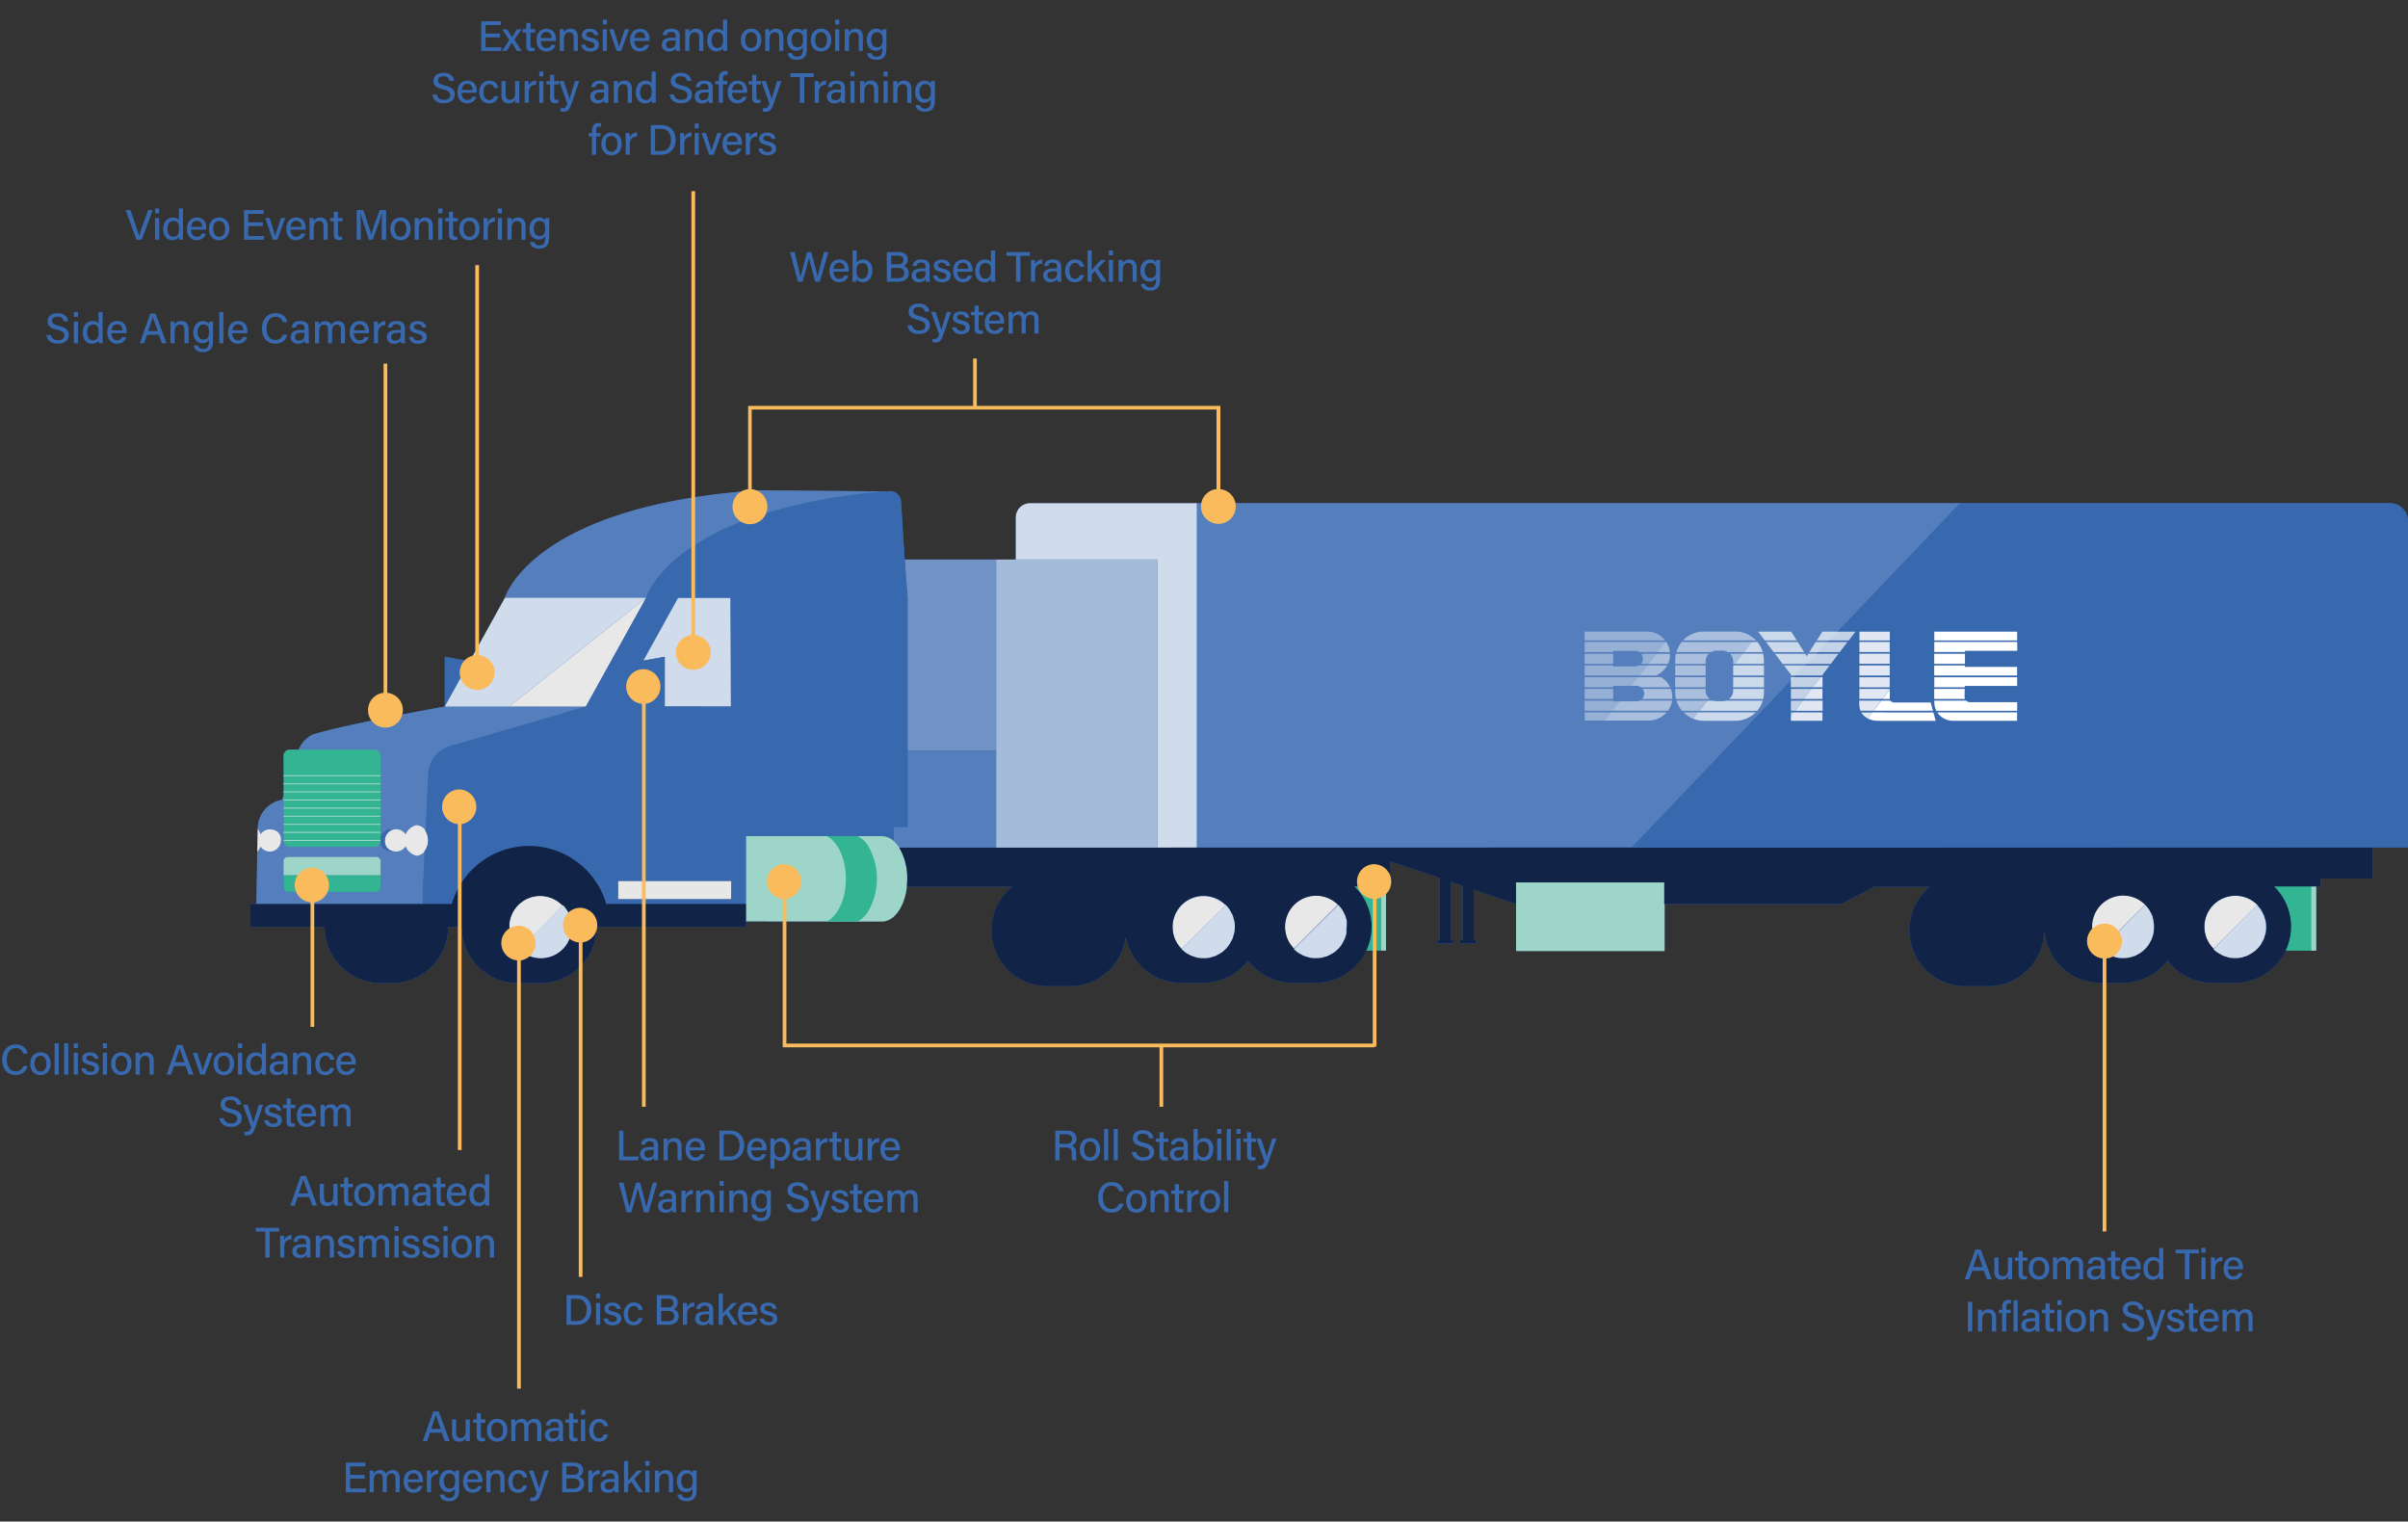 <svg xmlns="http://www.w3.org/2000/svg" id="Layer_1" x="0" y="0" version="1.1" viewBox="0 0 324.76 205.19" xml:space="preserve"><rect x="0" y="0" width="324.76" height="205.19" fill="#333333" stroke="none"/><defs/><style>.st0{fill:#3868ae}.st1{fill:#e8e8e9}.st3{fill:#557fbc}.st4{fill:#9dd6c8}.st5{fill:#33b492}.st6{fill:#d0dbeb}.st10{fill:#fabb5c}.st11{enable-background:new}</style><path d="M324.76 114.27H320v4.2h-7v1.07h-.62v8.66h-4.13a7.56 7.56 0 01-6.85 4.34h-3.06a7.56 7.56 0 01-6-3 7.56 7.56 0 01-6 3h-3.06a7.57 7.57 0 01-7.57-7.57v.46a7.57 7.57 0 01-7.57 7.57h-3.06a7.57 7.57 0 01-4.83-13.4h-7.48l-4.47 2.32h-23.8v6.33h-20.03V119h-.02v2.91l-5.69-1.91v6.77h.34v.47h-2.18v-.47h.34v-7.32l-1.6-.54v7.86h.34v.47h-2.16v-.47h.34v-8.36l-6.72-2.26v3.39h-.53v8.65H184.25a7.57 7.57 0 01-6.88 4.35h-3.05a7.56 7.56 0 01-6-3 7.58 7.58 0 01-6.05 3h-3a7.56 7.56 0 01-7.44-6.19 7.59 7.59 0 01-7.51 6.65h-3.06a7.58 7.58 0 01-4.78-13.42H122.3v.03c-.3 2.66-1.69 4.66-3.36 4.66l-18.32-.02v.75H80.46v.07a7.55 7.55 0 01-7.62 7.5h-3-.01a7.57 7.57 0 01-7.57-7.57h-1.81a7.59 7.59 0 01-7.56 7.57h-.77c-.26.02-.51.02-.77 0a7.57 7.57 0 01-7.57-7.57h-10v-3.1h.8l.12-6.93c.21-.24.36-.5.46-.79a1.44 1.44 0 000-.01l-.01-.02c-.1.26-.25.51-.44.73l.05-3v-.08l.01-.02v.01a3.94 3.94 0 013.28-3.94l.22-.67v-.34h-.02v-.14h.02v-.95h-.01v-.14h.01v-.95h-.01v-.14h.01l-.01-2.61c0-.46.37-.83.83-.83h1.21l.01-.03a3.92 3.92 0 011.87-2C46.5 97.7 60 95.28 60 95.28h-.01v-6.71l3.37.61 4.74-8.57s3.56-12.39 34.11-14.49h.2l16.95.15.56-.04h.02c.82-.05 1.53.57 1.58 1.39l.48 7.84h15v-5.68-.01c0-1.05.86-1.91 1.91-1.91h183.45a2.42 2.42 0 012.4 2.4v44.01z" class="st0"/><path d="M70.11 128.01a4.55 4.55 0 01-1.42-3.07 4.2 4.2 0 011.87-3.47c1.69-1.13 4-.78 5.38.61l-5.83 5.93zm-1.42-3.05v-.02-.02.04zm7.16-2.96z" class="st1"/><path d="M59.99 88.57v6.71l3.37-6.1z" class="st0"/><path fill="#7092c5" d="M122.04 75.46l.32 5.15v20.61h12V75.46z"/><path d="M122.36 101.22v10.29h-1.81v1.92c.28.26.53.55.73.88h13.08v-13.09h-12z" class="st3"/><path d="M186.23 119.52h.7v8.67h-.7z" class="st4"/><path d="M182.55 119.52a7.52 7.52 0 011.6 8.67h2.07v-8.67h-3.67z" class="st5"/><path d="M311.68 119.53h.7v8.67h-.7z" class="st4"/><path d="M306.69 119.53a7.51 7.51 0 011.51 8.67h3.48v-8.67h-4.99z" class="st5"/><path d="M121.28 114.31c-.2-.33-.45-.62-.73-.88-.43-.41-1-.65-1.6-.67h-18.39v11.49l18.38.02c1.67 0 3.06-2 3.36-4.66.04-.36.06-.72.06-1.08a8 8 0 00-1.08-4.22z" class="st4"/><path d="M116.93 123.16c-.33.46-.77.84-1.27 1.11h-4.17c1.49-.71 2.59-3 2.59-5.75s-1.1-5.05-2.59-5.77h4.18c.5.26.93.63 1.25 1.09l.01-.02a8.8 8.8 0 010 9.34z" class="st5"/><path d="M138.91 67.86c-1.05 0-1.91.86-1.91 1.91V75.46h19.12v38.85h5.31V67.86h-22.52z" class="st6"/><path d="M102.41 66.12h-.2C71.66 68.22 68.1 80.61 68.1 80.61h19.06s1.94-6.68 15-11l.4-.14c4.73-1.53 9.31-2.3 17.35-3.19l-17.5-.16zM35.16 114.18c-.1-.15-.18-.32-.23-.5a1.5 1.5 0 01.2-1.16c.21.53.22 1.12.03 1.66zm52.02-33.51l-8.1 14.64-18 5.24a4.15 4.15 0 00-3.27 4l-.35 7.56a1.54 1.54 0 00-1.29-.81 2.12 2.12 0 000 4.12c.46-.01.89-.24 1.16-.62l-.18 4-.07 1.33-.08 1.84H34.58l.12-7c.21-.24.36-.5.46-.79.34.49.96.76 1.58.61a1.32 1.32 0 001.15-1.45 1.5 1.5 0 00-2.76-.82 2.48 2.48 0 00-.37-.65 3.94 3.94 0 013.28-4l2.25-6.8a3.92 3.92 0 011.87-2C46.5 97.7 60 95.28 60 95.28h19l8.18-14.61zm-35.85 35.47a.58.58 0 00-.58-.58H38.81h-.01a.58.58 0 00-.56.58V119.7c0 .31.26.57.57.57h11.94c.32 0 .58-.26.58-.58v-3.55zm2.9-2.8a1.5 1.5 0 10-2.96.34c.19.81 1 1.3 1.81 1.11a1.32 1.32 0 001.15-1.45zM220.05 114.31l44.3-46.45H161.43v46.45h21.46z" class="st3"/><path d="M298.53 127.96l.07.07c-.03-.02-.06-.04-.07-.07zm.63-6.45a4.2 4.2 0 00-1.87 3.49c0 1.13.45 2.19 1.24 2.96l5.92-5.92a4.19 4.19 0 00-5.29-.53zm5.29.53zm-5.29 6.45zM289.3 122l-5.92 5.92a4.2 4.2 0 116.45-5.29 3.93 3.93 0 00-.53-.63zm-5.28 6.45a3.6 3.6 0 01-.64-.53l-.01.01c.2.2.42.37.65.52zM174.5 127.93zm6.46-5.29a4.19 4.19 0 10-6.45 5.28l5.92-5.92c.2.19.38.41.53.64zM159.36 128a4.2 4.2 0 01.64-6.45 4.2 4.2 0 015.29.53l-5.93 5.92zm-1.23-2.96v-.02-.02.04zm7.16-2.96z" class="st1"/><path d="M204.47 118.98v9.27h20.03v-9.27z" class="st4"/><path d="M57.44 112.09a1.54 1.54 0 00-1.29-.81c-.68.17-1.2.65-1.45 1.25a1.5 1.5 0 00-2.77.81c-.07.71.44 1.36 1.15 1.45a1.5 1.5 0 001.62-.67 2.1 2.1 0 001.45 1.28c.46-.01.89-.24 1.16-.62.31-.41.48-.92.47-1.44 0-.44-.11-.87-.34-1.25zM36.74 111.88a1.5 1.5 0 00-1.59.62 2.55 2.55 0 00-.39-.7l-.01.02v.08l-.05 3c.2-.22.34-.47.44-.73a1.5 1.5 0 002.75-.83 1.32 1.32 0 00-1.15-1.46z" class="st1"/><path d="M50.75 115.56H38.81a.58.58 0 00-.57.57v1.92h13.09V116.14a.58.58 0 00-.58-.58z" class="st4"/><path d="M49.86 118.05H38.24v1.64c-.01.31.25.57.56.58h11.95c.32 0 .58-.26.58-.58v-1.64h-1.47z" class="st5"/><path d="M87.16 80.61H68.1l-4.74 8.57-3.37 6.1h19.04l-10.33-.02zM89.67 95.28v-6.71l-2.9.52 4.69-8.48h7.11l.07 14.67h-8.97z" class="st6"/><path d="M87.16 80.61l-.02.03-8.11 14.64-10.33-.02 18.46-14.65z" class="st1"/><path fill="#e7e7e7" d="M98.64 118.79v2.48H83.35v-2.48h15.29z"/><path d="M122 75.46l-.48-7.84a1.49 1.49 0 00-1.58-1.39h-.02a76.36 76.36 0 00-17.35 3.19l-.4.14c-13.11 4.37-15 11-15 11L79 95.28l-18 5.24a4.15 4.15 0 00-3.27 4l-.35 7.56c.23.38.34.81.34 1.25.01.52-.16 1.03-.47 1.44l-.18 4-.07 1.33v1.8h4a10.84 10.84 0 0113.43-7.39c3.41 1.26 5.74 3.77 7.33 7.39h18.86v-10.39h21.8v-30.9l-.42-5.15zm-30.61 5.15h7.11l.07 14.67-8.97-.01v-6.7l-2.9.52 4.69-8.48zm7.21 40.66H83.35v-2.48h15.29l-.04 2.48z" class="st0"/><path fill="#112346" d="M81.76 121.9a10.84 10.84 0 00-20.82 0H33.78v3.1h10a7.57 7.57 0 007.57 7.57c.26.02.51.02.77 0h.77a7.59 7.59 0 007.56-7.57h1.81a7.57 7.57 0 007.57 7.57h3.01a7.55 7.55 0 007.62-7.5V125h20.16v-3.1H81.76zm-5.84 6.1l.01-.04a4.2 4.2 0 01-3 1.22 4.2 4.2 0 01-4.23-4.15V125a3.69 3.69 0 010-.47 4.17 4.17 0 016.95-2.61c.06 0 .12.09.18.15a4.08 4.08 0 011.18 2.49 4.24 4.24 0 01-1.09 3.44zm45.36-13.69a8 8 0 011.08 4.19c0 .36-.02.72-.06 1.08h14.18a7.57 7.57 0 004.78 13.42h3.06a7.59 7.59 0 007.51-6.65 7.56 7.56 0 007.44 6.19h3a7.58 7.58 0 006.05-3 7.56 7.56 0 006 3h3.05a7.55 7.55 0 005.29-13h4.8v-3.39l6.72 2.26v8.36h-.34v.47H196v-.47h-.34v-7.86l1.6.54v7.32h-.34v.47h2.18v-.47h-.34V120l5.69 1.91V119h20v2.92h23.85l4.47-2.32h7.48a7.57 7.57 0 004.83 13.4h3.06a7.57 7.57 0 007.57-7.57v-.46a7.57 7.57 0 007.57 7.57h3.06a7.56 7.56 0 006-3 7.56 7.56 0 006 3h3.06a7.57 7.57 0 005.29-13H313v-1.07h7v-4.2l-198.72.04zm45.15 11.5c-.02.12-.06.23-.1.34-.03.15-.08.3-.13.45-.06.14-.14.27-.22.4l-.17.31c-.3.46-.7.86-1.16 1.17-.09.06-.18.09-.27.14-.15.09-.3.18-.46.25l-.34.1c-.32.12-.66.19-1 .19H162.12a6.1 6.1 0 01-.6-.06c-.14 0-.27-.08-.41-.12-.14-.04-.26-.07-.38-.12-.13-.06-.27-.12-.39-.2a2.68 2.68 0 01-.79-.55l-.18-.15a4.15 4.15 0 01-1.23-3 4.19 4.19 0 017.85-2.02c.07.14.16.27.22.42.05.14.1.29.13.44.04.11.08.22.1.34.11.55.11 1.12-.01 1.67zm15.2-1.16v1.15c-.04.16-.08.32-.14.48 0 .1-.06.21-.1.31-.04.1-.09.17-.13.25l-.12.23c-.05.08-.08.17-.13.24-.31.46-.71.86-1.17 1.17l-.29.16c-.14.08-.28.16-.43.22-.12 0-.25.08-.37.12s-.27.09-.42.12c-.2.03-.41.05-.61.06H177.26a2.6 2.6 0 01-.56-.06c-.15-.03-.3-.08-.45-.13l-.33-.1a3.04 3.04 0 01-.47-.25c-.08-.05-.17-.08-.26-.14a4.19 4.19 0 115.95-5.58c0 .08.09.16.13.24l.13.25c.04.09.06.21.1.31.06.16.1.32.14.48l-.01.47zm108.87.32v.34c-.01.16-.02.31-.05.47-.04.16-.08.32-.14.48-.02.11-.06.21-.1.31-.07.16-.16.33-.25.48 0 .08-.08.17-.13.24-.31.46-.71.86-1.17 1.17-.08.06-.17.09-.25.14-.08.05-.31.18-.47.25l-.34.1c-.15.05-.3.1-.45.13-.19.04-.39.06-.59.06H286.1a3.2 3.2 0 01-1.02-.19l-.34-.1c-.16-.07-.31-.16-.46-.25a4.18 4.18 0 01-1.42-5.95 4.18 4.18 0 016.97 0l.13.23c.05.07.18.32.26.49s.06.21.09.31c.06.16.1.32.14.48.03.16.04.31.05.47v.34zm15.09.84v-.02c-.02.11-.06.22-.1.33a3.5 3.5 0 01-.14.46c-.06.14-.13.27-.21.4-.06.1-.1.21-.17.32a4.3 4.3 0 01-1.43 1.3c-.15.09-.3.18-.46.25l-.34.1a3.2 3.2 0 01-1.02.19H301.26c-.2 0-.4-.02-.59-.06-.15-.03-.3-.08-.45-.13l-.34-.1c-.16-.07-.31-.16-.46-.25a4.18 4.18 0 01-1.42-5.95 4.18 4.18 0 016.97 0c.07.1.11.21.17.31a3.17 3.17 0 01.35.86l.1.33c.11.55.11 1.11 0 1.66z"/><path d="M305.53 125.85c-.02.11-.06.22-.1.33a3.5 3.5 0 01-.14.46c-.06.14-.13.27-.21.4-.06.1-.1.21-.17.32a4 4 0 01-1.43 1.3c-.15.09-.3.18-.46.25l-.34.1c-.32.12-.66.19-1 .19h-.46a3.11 3.11 0 01-1-.19l-.34-.1c-.16-.07-.31-.16-.46-.25a3.55 3.55 0 01-.9-.66l5.87-5.93c.19.2.37.41.52.64l.17.31c.07.13.15.27.21.41.06.15.1.3.14.45.03.11.1.22.1.33.11.54.11 1.1 0 1.64zM181.63 124.18v.47c.01.23-.05.56-.05.72v.47c-.04.16-.08.32-.14.48l-.1.31c-.03.08-.13.16-.13.25l-.12.23c-.05.08-.13.17-.13.24a4.07 4.07 0 01-1.17 1.17l-.29.16c-.14.08-.28.16-.43.22-.12.05-.25.12-.37.12l-.42.12c-.2.04-.41.06-.61.06h-.46a2.6 2.6 0 01-.56-.06c-.15-.03-.3-.08-.45-.13l-.33-.1a4.23 4.23 0 01-.47-.25l-.26-.14a4.55 4.55 0 01-.64-.52l5.98-5.97a3.6 3.6 0 01.78 1.12c.04.08.09.14.13.24.04.1.1.21.1.31.06.16.1.32.14.48zM166.45 125.81c-.02.12-.06.23-.1.34-.03.15-.08.3-.13.45-.06.14-.14.27-.22.4a4 4 0 01-1.36 1.53c-.09.06-.18.09-.27.14-.15.09-.3.18-.46.25l-.34.1c-.32.12-.66.19-1 .19h-.46c-.2 0-.4-.02-.6-.06-.14-.03-.28-.08-.41-.12s-.26-.12-.38-.12l-.39-.2a2.68 2.68 0 01-.33-.18c-.16-.11-.31-.24-.46-.37l-.18-.16 5.95-5.97a3.55 3.55 0 01.69.94c.07.14.17.28.22.42.05.14.13.29.13.44.04.11.08.22.1.34.12.54.12 1.1 0 1.64zM77.09 125v-.47a4.24 4.24 0 00-1.15-2.46l-2.46 2.46-.48.47-3 3a4.16 4.16 0 007.1-3h-.01zM290.48 124.69c.02.23.02.45 0 .68-.01.16-.02.31-.05.47-.04.16-.08.32-.14.48-.02.11-.06.21-.1.31-.07.17-.15.33-.25.48-.05.08-.08.17-.13.24a4.07 4.07 0 01-1.17 1.17l-.25.14c-.16.09-.31.18-.47.25l-.34.1c-.15.05-.3.1-.45.13-.19.04-.39.06-.59.06h-.46c-.34 0-.68-.07-1-.19l-.34-.1c-.16-.07-.31-.16-.46-.25a4 4 0 01-.91-.66l5.93-5.97c.2.19.38.41.53.64.05.07.13.16.13.23.1.16.18.32.26.49.04.1.09.21.09.31a4.37 4.37 0 01.17.99z" class="st6"/><path d="M324.76 70.26v44.01l-104.71.04 44.31-46.45h58a2.42 2.42 0 012.4 2.4z" class="st0"/><path fill="#a5bbdb" d="M156.12 75.46v38.85h-21.76V75.46h21.76z"/><path d="M42.38 121.68v16.8h-.5v-16.8a2.34 2.34 0 01.25-4.67 2.35 2.35 0 01.25 4.67zM62.25 111.13v43.96h-.5v-43.96a2.34 2.34 0 01.25-4.67 2.35 2.35 0 01.25 4.67zM78.56 127.09v45.11h-.5v-45.11a2.34 2.34 0 01.25-4.67 2.35 2.35 0 01.25 4.67zM70.24 129.51v57.75h-.5v-57.75a2.34 2.34 0 01.25-4.67 2.35 2.35 0 01.25 4.67zM87.08 94.91v54.34h-.5V94.91a2.34 2.34 0 01.25-4.67 2.35 2.35 0 01.25 4.67zM284.73 129.1c-.21.09-.43.13-.65.15v36.82h-.5v-36.82a2.35 2.35 0 112.42-3.23 2.35 2.35 0 01-1.27 3.08zM185.64 121.21v19.92h-.25v.1h-28.51v8.02h-.5v-8.02h-50.82v-20.02a2.34 2.34 0 01.25-4.67 2.35 2.35 0 01.25 4.67v19.52h79.08v-19.52a2.34 2.34 0 01.25-4.67 2.35 2.35 0 01.25 4.67z" class="st10"/><path d="M39.52 142.72l-.01-.74h.55l.02.46c.11-.24.35-.53.9-.53.56 0 .98.34.98 1.12v1.88h-.56v-1.81c0-.42-.16-.71-.59-.71-.51 0-.73.38-.73.96v1.56h-.57v-2.19zm-25.65 2.19h.56v-2.93h-.56v2.93zm-11.76-3.57c.62 0 .89.32 1.02.74h.59c-.11-.67-.62-1.23-1.59-1.23-1.23 0-1.83.98-1.83 2.07 0 1.13.6 2.04 1.81 2.04.92 0 1.44-.51 1.61-1.2h-.59c-.14.36-.39.71-1 .71-.89 0-1.21-.8-1.21-1.56 0-.8.34-1.57 1.19-1.57zm10.17 1.79c-.52-.13-.64-.22-.64-.43 0-.18.11-.36.5-.36.44 0 .56.25.6.43h.54c-.03-.4-.34-.85-1.12-.85s-1.08.42-1.08.83c0 .4.17.67 1.03.87.53.13.66.25.66.51 0 .25-.16.41-.56.41-.38 0-.61-.17-.68-.48h-.56c.08.52.44.92 1.23.92.77 0 1.16-.39 1.16-.9-.01-.43-.17-.73-1.08-.95zm1.59-1.79h.56v-.65h-.56v.65zm3.87 2.1c0 .86-.49 1.54-1.39 1.54-.85 0-1.36-.65-1.36-1.53 0-.87.51-1.54 1.4-1.54.82 0 1.35.61 1.35 1.53zm-.57.01c0-.65-.29-1.07-.81-1.07s-.79.41-.79 1.06c0 .63.3 1.07.81 1.07.5 0 .79-.42.79-1.06zm-9.81 1.46h.56v-4.22h-.56v4.22zm-.53-1.47c0 .86-.49 1.54-1.39 1.54-.85 0-1.36-.65-1.36-1.53 0-.87.51-1.54 1.4-1.54.82 0 1.35.61 1.35 1.53zm-.57.01c0-.65-.29-1.07-.81-1.07s-.79.41-.79 1.06c0 .63.3 1.07.81 1.07.5 0 .79-.42.79-1.06zm26.92.03c0-.9.5-1.56 1.32-1.56.49 0 .72.2.81.36v-1.58h.56v3.39l.01.82h-.55a4.64 4.64 0 01-.02-.4c-.14.29-.43.47-.9.47-.76 0-1.23-.61-1.23-1.5zm.59-.02c0 .68.32 1.05.76 1.05.66 0 .79-.5.79-1.1 0-.62-.12-1.02-.75-1.02-.5-.01-.8.39-.8 1.07zm-23.82-2.12h.56v-.65h-.56v.65zm-1.3 3.57h.56v-4.22h-.56v4.22zm1.3 0h.56v-2.93h-.56v2.93zm24.22 6.49c-.08-.29-.34-1.1-.78-2.42h-.61l1.09 3.04c-.16.45-.3.61-.66.61l-.24-.02v.48l.33.02c.62 0 .85-.22 1.14-1.08l1.04-3.05h-.57a95.5 95.5 0 00-.74 2.42zm2.76-1.27c-.52-.13-.64-.22-.64-.43 0-.18.11-.36.5-.36.44 0 .56.25.6.43h.54c-.03-.4-.34-.85-1.12-.85s-1.08.42-1.08.83c0 .4.17.67 1.03.87.53.13.66.25.66.51 0 .25-.16.41-.56.41-.38 0-.61-.17-.68-.48h-.56c.08.52.44.92 1.23.92.77 0 1.16-.39 1.16-.9 0-.43-.17-.73-1.08-.95zm1.31-5.58c-.1.19-.33.43-.89.43-.7 0-.99-.46-.99-.9 0-.66.52-.96 1.39-.96h.48v-.24c0-.25-.08-.54-.59-.54-.47 0-.55.22-.59.45h-.55c.04-.43.31-.89 1.16-.88.73 0 1.13.3 1.13.97v1.37c0 .27.02.58.04.66h-.54a1.92 1.92 0 01-.05-.36zm0-.96v-.09h-.45c-.56 0-.85.16-.85.55 0 .29.2.5.54.5.67 0 .76-.46.76-.96zm4.4 6.72l-.01.24H40.6c.01.55.28.96.76.96.44 0 .58-.22.67-.43h.57c-.12.37-.43.89-1.25.89-.93 0-1.31-.74-1.31-1.5 0-.88.44-1.56 1.35-1.56.94 0 1.25.76 1.25 1.4zm-.56-.14c-.01-.45-.23-.82-.71-.82-.49 0-.71.34-.75.82h1.46zm-2.87-2.04h-.56v.85h-.49v.45h.49v1.78c0 .5.2.74.68.74.14 0 .32-.01.45-.05v-.42c-.07.02-.17.02-.24.02-.26 0-.33-.13-.33-.41v-1.66h.63v-.45h-.63v-.85zm5.87-4.12h-.56c-.11.32-.31.51-.66.51-.48 0-.75-.42-.75-1.08 0-.64.28-1.06.77-1.06.4 0 .58.24.64.52h.56c-.03-.37-.32-.99-1.19-.99-.88 0-1.36.71-1.36 1.55 0 .93.5 1.52 1.32 1.52.77 0 1.11-.47 1.23-.97zm2.88-.46h-2.04c.01.55.28.96.76.96.44 0 .58-.22.67-.43h.57c-.12.37-.43.89-1.25.89-.93 0-1.31-.74-1.31-1.5 0-.88.44-1.56 1.35-1.56.96 0 1.27.75 1.27 1.4 0 .09 0 .16-.02.24zm-.55-.38c-.01-.45-.23-.82-.71-.82-.49 0-.71.34-.75.82h1.46zm-27.67-1.26c-.55 0-.79.29-.9.53l-.02-.46h-.55l.01.74v2.19h.57v-1.56c0-.58.21-.96.73-.96.43 0 .59.29.59.71v1.81h.56v-1.88c-.01-.77-.43-1.12-.99-1.12zm26.62 7c-.49 0-.77.24-.93.51-.11-.29-.39-.51-.8-.51a.93.93 0 00-.85.5l-.02-.43h-.54l.01.75v2.17h.56v-1.62c0-.55.21-.9.66-.9.44 0 .54.32.54.68v1.83h.55v-1.68c0-.51.2-.84.64-.84.43 0 .55.34.55.66v1.86h.55v-1.92c.01-.77-.44-1.06-.92-1.06zm-19.02-4.52c-.09-.36-.37-1.25-.74-2.41H26l1.02 2.93h.61l1.07-2.93h-.57c-.41 1.18-.72 2.06-.79 2.41zm-2.73-3.48l1.47 4h-.63l-.42-1.14h-1.57l-.4 1.14h-.59l1.41-4h.73zm.28 2.35c-.36-1.01-.57-1.56-.66-1.88h-.01c-.1.34-.33 1.01-.62 1.88h1.29zm5.28 1.72c-.85 0-1.36-.65-1.36-1.53 0-.87.51-1.54 1.4-1.54.82 0 1.36.61 1.36 1.52-.01.86-.49 1.55-1.4 1.55zm.02-.47c.51 0 .79-.42.79-1.06 0-.65-.29-1.07-.81-1.07s-.79.41-.79 1.06c.01.63.31 1.07.81 1.07zm1.9-3.17h.56v-.65h-.56v.65zm0 3.57h.56v-2.93h-.56v2.93zm-.83 4.65c-.68-.17-.9-.31-.9-.67 0-.36.26-.56.73-.56.57 0 .78.29.84.62h.6c-.06-.54-.45-1.09-1.43-1.09-.9 0-1.35.48-1.35 1.1 0 .56.31.89 1.28 1.13.78.18.97.4.97.78 0 .36-.24.63-.83.63-.56 0-.87-.25-.98-.71h-.6c.09.63.54 1.17 1.54 1.17s1.48-.51 1.48-1.17c.01-.51-.21-.96-1.35-1.23zM45.04 167.7v1.88h-.56v-1.81c0-.42-.16-.71-.59-.71-.51 0-.73.38-.73.96v1.56h-.57v-2.19l-.01-.74h.55l.02.46c.11-.24.35-.53.9-.53.57 0 .99.35.99 1.12zm1.75.1c-.52-.13-.64-.22-.64-.43 0-.18.11-.36.5-.36.44 0 .56.25.6.43h.54c-.03-.4-.34-.85-1.12-.85s-1.08.42-1.08.83c0 .4.17.67 1.03.87.53.13.66.25.66.51 0 .25-.16.41-.56.41-.38 0-.61-.17-.68-.48h-.56c.08.52.44.92 1.23.92.77 0 1.16-.39 1.16-.9 0-.43-.17-.73-1.08-.95zm-.39-5.92c0 .5.2.74.68.74.14 0 .32-.01.45-.05v-.42c-.07.02-.17.02-.24.02-.26 0-.33-.13-.33-.41v-1.66h.63v-.45h-.63v-.85h-.56v.85h-.5v.45h.49v1.78zm2.73.77c-.85 0-1.36-.65-1.36-1.53 0-.87.51-1.54 1.4-1.54.82 0 1.36.61 1.36 1.52-.01.86-.49 1.55-1.4 1.55zm.02-.47c.51 0 .79-.42.79-1.06 0-.65-.29-1.07-.81-1.07s-.79.41-.79 1.06c.01.63.31 1.07.81 1.07zm-10.81 5.05l-.02-.58h-.55l.01.79v2.13h.56v-1.39c0-.75.38-1.04.98-1.05v-.56c-.49.02-.83.28-.98.66zm-3.85-1.14h1.28v3.49h.6v-3.49h1.28v-.51H34.5v.51zm17.06.49c-.49 0-.77.24-.93.51-.11-.29-.39-.51-.8-.51a.93.93 0 00-.85.5l-.02-.43h-.54l.01.75v2.17h.56v-1.62c0-.55.21-.9.66-.9.44 0 .54.32.54.68v1.83h.55v-1.68c0-.51.2-.84.64-.84.43 0 .55.34.55.66v1.86h.55v-1.92c.01-.77-.44-1.06-.92-1.06zm-9.69 2.34c0 .27.02.58.04.66h-.54a1.92 1.92 0 01-.05-.36c-.1.19-.33.43-.89.43-.7 0-.99-.46-.99-.9 0-.66.52-.96 1.39-.96h.48v-.24c0-.25-.08-.54-.59-.54-.47 0-.55.22-.59.45h-.55c.04-.43.31-.89 1.16-.88.73 0 1.13.3 1.13.97v1.37zm-.55-.75h-.45c-.56 0-.85.16-.85.55 0 .29.2.5.54.5.67 0 .76-.45.76-.96v-.09zm1.45-5.59h-.63l-.42-1.14h-1.57l-.4 1.14h-.59l1.41-4h.74l1.46 4zm-1.19-1.65c-.36-1.01-.57-1.56-.66-1.88h-.01c-.1.34-.33 1.01-.62 1.88h1.29zm2.53 1.72c.44 0 .72-.17.87-.49l.02.42h.55l-.01-.85v-2.08h-.56v1.53c0 .71-.2.98-.7.98-.46 0-.58-.34-.58-.71v-1.8h-.56v1.92c0 .81.45 1.08.97 1.08zm20.41 0c-.75 0-1.22-.61-1.22-1.5 0-.9.5-1.56 1.32-1.56.49 0 .72.2.81.36v-1.58h.56v3.39l.01.82h-.55a4.64 4.64 0 01-.02-.4c-.15.3-.44.47-.91.47zm.12-.47c.66 0 .79-.5.79-1.1 0-.62-.12-1.02-.75-1.02-.5 0-.8.39-.8 1.08.01.67.32 1.04.76 1.04zm-4.62-.03c-.07.02-.17.02-.24.02-.26 0-.33-.13-.33-.41v-1.66h.63v-.45h-.63v-.85h-.56v.85h-.49v.45h.49v1.78c0 .5.2.74.68.74.14 0 .32-.01.45-.05v-.42zm-.2 7.43h.56v-2.93h-.56v2.93zm1.76-6.93c-.93 0-1.31-.74-1.31-1.5 0-.88.44-1.56 1.35-1.56.95 0 1.27.75 1.27 1.4l-.01.24h-2.04c.01.55.28.96.76.96.44 0 .58-.22.67-.43h.57c-.12.37-.43.89-1.26.89zm-.72-1.81h1.46c-.01-.45-.23-.82-.71-.82-.5 0-.71.34-.75.82zm-1.04 5.17h.56v-.65h-.56v.65zm3.84 2.1c0 .86-.49 1.54-1.39 1.54-.85 0-1.36-.65-1.36-1.53 0-.87.51-1.54 1.4-1.54.82 0 1.35.61 1.35 1.53zm-.57.01c0-.65-.29-1.07-.81-1.07s-.79.41-.79 1.06c0 .63.3 1.07.81 1.07.5 0 .79-.42.79-1.06zm2.56-1.54c-.55 0-.79.29-.9.53l-.02-.46h-.55l.01.74v2.19h.57v-1.56c0-.58.21-.96.73-.96.43 0 .59.29.59.71v1.81h.56v-1.88c-.01-.77-.43-1.12-.99-1.12zm-7.42 1.22c-.52-.13-.64-.22-.64-.43 0-.18.11-.36.5-.36.44 0 .56.25.6.43h.54c-.03-.4-.34-.85-1.12-.85s-1.08.42-1.08.83c0 .4.17.67 1.03.87.53.13.66.25.66.51 0 .25-.16.41-.56.41-.38 0-.61-.17-.68-.48h-.56c.08.52.44.92 1.23.92.77 0 1.16-.39 1.16-.9 0-.43-.17-.73-1.08-.95zm-3.66-7.08v1.86h.55v-1.92c0-.79-.44-1.08-.93-1.08-.49 0-.77.24-.93.51-.11-.29-.39-.51-.8-.51a.93.93 0 00-.85.5l-.02-.43h-.54l.01.75v2.17h.56v-1.62c0-.55.21-.9.66-.9.44 0 .54.32.54.68v1.83h.55v-1.68c0-.51.2-.84.64-.84.43.02.56.36.56.68zm-1.36 5.29h.56v-.65h-.56v.65zm3.41-3.36c-.7 0-.99-.46-.99-.9 0-.66.52-.96 1.39-.96h.48v-.24c0-.25-.08-.54-.59-.54-.47 0-.55.22-.59.45h-.55c.04-.43.31-.89 1.16-.88.73 0 1.13.3 1.13.97v1.37c0 .27.02.58.04.66h-.54a1.92 1.92 0 01-.05-.36c-.1.19-.33.43-.89.43zm.89-1.39v-.09h-.45c-.56 0-.85.16-.85.55 0 .29.2.5.54.5.67 0 .76-.46.76-.96zm-4.3 8.32h.56v-2.93h-.56v2.93zm2.33-1.78c-.52-.13-.64-.22-.64-.43 0-.18.12-.36.5-.36.44 0 .56.25.6.43h.54c-.03-.4-.34-.85-1.12-.85s-1.08.42-1.08.83c0 .4.17.67 1.03.87.53.13.66.25.66.51 0 .25-.16.41-.56.41-.38 0-.61-.17-.68-.48h-.56c.08.52.44.92 1.23.92.76 0 1.16-.39 1.16-.9 0-.43-.17-.73-1.08-.95zM93.45 160.48v.56c-.6.01-.98.29-.98 1.05v1.39h-.56v-2.13l-.01-.79h.55l.02.58c.15-.39.49-.65.98-.66zm-1.52-4.01v-1.88c0-.77-.42-1.12-.98-1.12-.55 0-.79.29-.9.53l-.02-.46h-.55l.01.74v2.19h.57v-1.56c0-.58.21-.96.73-.96.43 0 .59.29.59.71v1.81h.55zm16.83-1.79v-.24c0-.25-.08-.54-.59-.54-.47 0-.55.22-.59.45h-.55c.04-.43.31-.89 1.16-.88.73 0 1.13.3 1.13.97v1.37c0 .27.02.58.04.66h-.54a1.92 1.92 0 01-.05-.36c-.1.19-.33.43-.89.43-.7 0-.99-.46-.99-.9 0-.66.52-.96 1.39-.96h.48zm-.44.38c-.56 0-.85.16-.85.55 0 .29.2.5.54.5.67 0 .76-.45.76-.96v-.09h-.45zm-14.55 1.48c-.93 0-1.31-.74-1.31-1.5 0-.88.44-1.56 1.35-1.56.95 0 1.27.75 1.27 1.4l-.01.24h-2.04c.01.55.28.96.76.96.44 0 .58-.22.67-.43h.57c-.13.37-.44.89-1.26.89zm-.73-1.81h1.46c-.01-.45-.23-.82-.71-.82-.49 0-.7.34-.75.82zm23.99 1.74h.56v-1.39c0-.75.38-1.04.98-1.05v-.56c-.49.01-.83.26-.98.65l-.02-.58h-.55l.01.79v2.14zm-4.74-.7c0 .5.2.74.68.74.14 0 .32-.01.45-.05v-.42c-.07.02-.17.02-.24.02-.26 0-.33-.13-.33-.41v-1.66h.63v-.45h-.63v-.85h-.56v.85h-.49v.45h.49v1.78zm-21.11 7.05c0 .27.02.58.04.66h-.54a1.92 1.92 0 01-.05-.36c-.1.19-.33.43-.89.43-.7 0-.99-.46-.99-.9 0-.66.52-.96 1.39-.96h.48v-.24c0-.25-.08-.54-.59-.54-.47 0-.55.22-.59.45h-.55c.04-.43.3-.89 1.16-.88.73 0 1.13.3 1.13.97v1.37zm-.55-.75h-.45c-.56 0-.85.16-.85.55 0 .29.2.5.54.5.67 0 .76-.45.76-.96v-.09zm-4.49-6.1h-2.06v-3.5h-.59v4h2.58l.07-.5zm1.04 6.85c-.1-.53-.62-2.47-.85-3.34h-.57c-.25 1.01-.77 2.8-.89 3.36h-.01c-.07-.46-.45-1.95-.77-3.36h-.63l1.06 4h.63c.25-.9.74-2.6.86-3.22h.01c.11.52.59 2.3.83 3.22h.63l1.15-4h-.58c-.22.79-.74 2.61-.87 3.34zm8.16-2.34c-.55 0-.79.29-.9.53l-.02-.46h-.55l.01.74v2.19h.57v-1.56c0-.58.21-.96.73-.96.43 0 .59.29.59.71v1.81h.56v-1.88c-.01-.77-.43-1.12-.99-1.12zm14.71-4.01h.56v-1.39c0-.75.38-1.04.98-1.05v-.56c-.49.01-.83.26-.98.65l-.02-.58h-.55l.01.79v2.14zm-21.86-1.79v-.24c0-.25-.08-.54-.59-.54-.47 0-.55.22-.59.45h-.55c.04-.43.31-.89 1.16-.88.73 0 1.13.3 1.13.97v1.37c0 .27.02.58.04.66h-.54a1.92 1.92 0 01-.05-.36c-.1.19-.33.43-.89.43-.7 0-.99-.46-.99-.9 0-.66.52-.96 1.39-.96h.48zm-.44.38c-.56 0-.85.16-.85.55 0 .29.2.5.54.5.67 0 .76-.45.76-.96v-.09h-.45zm28.56-1.52h-.56v1.53c0 .71-.2.98-.7.98-.46 0-.58-.34-.58-.71v-1.8h-.56v1.92c0 .81.45 1.08.97 1.08.44 0 .72-.17.87-.49l.02.42h.55l-.01-.85v-2.08zm-5.67 9.43c-.08-.29-.34-1.1-.78-2.42h-.61l1.09 3.04c-.16.45-.3.61-.66.61l-.24-.02v.48l.33.02c.62 0 .85-.22 1.14-1.07l1.04-3.05h-.57a87.84 87.84 0 00-.74 2.41zm2.76-1.27c-.52-.13-.64-.22-.64-.43 0-.18.11-.36.5-.36.44 0 .56.25.6.43h.54c-.03-.4-.34-.85-1.12-.85s-1.08.42-1.08.83c0 .4.17.67 1.03.88.53.13.66.25.66.51 0 .25-.16.41-.56.41-.38 0-.61-.17-.68-.48h-.56c.08.52.44.91 1.23.91.77 0 1.16-.38 1.16-.9 0-.43-.17-.73-1.08-.95zm2.27-2h-.56v.85h-.49v.45h.49v1.78c0 .5.2.74.68.74.14 0 .32-.01.45-.05v-.42c-.07.02-.17.02-.24.02-.26 0-.33-.13-.33-.41V161h.63v-.45h-.63v-.85zm7.16.78c-.49 0-.76.24-.93.51-.11-.29-.39-.51-.8-.51a.93.93 0 00-.85.5l-.02-.43h-.54l.01.75v2.18h.56v-1.62c0-.55.21-.9.66-.9.44 0 .54.32.54.68v1.84h.55v-1.68c0-.51.2-.84.64-.84.43 0 .55.34.55.66v1.86h.55v-1.92c.01-.79-.44-1.08-.92-1.08zm-2.78-3.94c-.93 0-1.31-.74-1.31-1.5 0-.88.44-1.56 1.35-1.56.96 0 1.27.75 1.27 1.4l-.01.24h-2.04c.01.55.28.96.76.96.44 0 .58-.22.67-.43h.57c-.12.37-.43.89-1.26.89zm-.72-1.81h1.46c-.01-.45-.23-.82-.71-.82-.5 0-.71.34-.75.82zm-.22 7.15l-.01.24h-2.04c.01.55.28.96.76.96.44 0 .58-.22.67-.43h.57c-.12.37-.43.89-1.25.89-.93 0-1.31-.74-1.31-1.5 0-.88.44-1.56 1.35-1.56.95 0 1.26.76 1.26 1.4zm-.57-.14c-.01-.45-.23-.82-.71-.82-.49 0-.71.34-.75.82h1.46zm-21.5 1.74h.56v-2.93h-.56v2.93zm0-3.57h.56v-.65h-.56v.65zm1.41-3.44h-1.43v-4h1.46c1.13 0 1.89.77 1.89 1.96 0 1.18-.75 2.04-1.92 2.04zm-.04-.5c.91 0 1.33-.66 1.33-1.54 0-.77-.39-1.47-1.33-1.47h-.81v3h.81zm1.4 4.51c-.55 0-.79.29-.9.53l-.02-.46h-.55l.01.74v2.19h.57v-1.56c0-.58.21-.96.73-.96.43 0 .59.29.59.71v1.81h.56v-1.88c-.01-.77-.43-1.12-.99-1.12zm5.48-3.94c-.46 0-.7-.19-.83-.41v1.48h-.56v-3.36l-.01-.71h.55l.02.44c.15-.28.44-.51.93-.51.68 0 1.17.56 1.17 1.46.01 1.04-.56 1.61-1.27 1.61zm.7-1.59c0-.6-.27-1.01-.75-1.01-.58 0-.81.37-.81 1.06 0 .67.19 1.06.77 1.06.52.01.79-.41.79-1.11zm1.74 6.18c-.68-.17-.9-.31-.9-.67 0-.36.26-.56.73-.56.57 0 .78.29.84.62h.6c-.06-.54-.45-1.09-1.43-1.09-.9 0-1.35.48-1.35 1.1 0 .56.31.89 1.28 1.13.78.18.97.4.97.78 0 .36-.24.63-.83.63-.56 0-.87-.25-.98-.71h-.6c.09.63.54 1.17 1.54 1.17s1.48-.51 1.48-1.17c.01-.51-.21-.96-1.35-1.23zm-4.29-.58h.53l-.01.85v1.8c0 .94-.38 1.48-1.37 1.48-.92 0-1.18-.52-1.23-.9h.58c.08.3.32.46.68.46.64 0 .79-.4.79-1.06v-.22c-.16.31-.42.49-.9.49-.73 0-1.21-.6-1.21-1.44 0-.94.56-1.54 1.27-1.54.55 0 .78.26.84.44.02-.11.03-.3.03-.36zm0 1.41c0-.63-.16-1.01-.76-1.01-.51 0-.78.42-.78 1.04 0 .6.31.99.77.99.59 0 .77-.4.77-1.02zm-1.37-5.42c-.93 0-1.31-.74-1.31-1.5 0-.88.44-1.56 1.35-1.56.95 0 1.27.75 1.27 1.4l-.01.24h-2.04c.01.55.28.96.76.96.44 0 .58-.22.67-.43h.57c-.12.37-.43.89-1.26.89zm-.73-1.81h1.46c-.01-.45-.23-.82-.71-.82-.49 0-.7.34-.75.82zM83.79 177.82c0 .51-.4.9-1.16.9-.78 0-1.15-.39-1.23-.92h.56c.07.3.3.48.68.48.4 0 .56-.17.56-.41 0-.26-.13-.37-.66-.51-.86-.21-1.03-.47-1.03-.87 0-.41.3-.83 1.08-.83s1.09.45 1.12.85h-.54c-.04-.17-.17-.43-.6-.43-.39 0-.5.18-.5.36 0 .21.11.3.64.43.91.22 1.08.52 1.08.95zm-3.41.83h.56v-2.93h-.56v2.93zm-.62-2.04c0 1.18-.74 2.04-1.92 2.04h-1.43v-4h1.46c1.13 0 1.89.77 1.89 1.96zm-.63.01c0-.77-.39-1.47-1.33-1.47H77v3h.8c.91.01 1.33-.65 1.33-1.53zm1.25-1.54h.56v-.65h-.56v.65zm5.09 1.04c.4 0 .58.24.64.52h.56c-.03-.37-.32-.99-1.19-.99-.88 0-1.36.71-1.36 1.55 0 .93.5 1.52 1.32 1.52.77 0 1.11-.47 1.23-.97h-.56c-.11.32-.31.51-.66.51-.48 0-.75-.42-.75-1.08.01-.64.28-1.06.77-1.06zm7.19.18l-.02-.58h-.55l.01.79v2.13h.56v-1.39c0-.75.38-1.04.98-1.05v-.56c-.49.03-.83.28-.98.66zm11.09.57c-.52-.13-.64-.22-.64-.43 0-.18.11-.36.5-.36.44 0 .56.25.6.43h.54c-.03-.4-.34-.85-1.12-.85s-1.08.42-1.08.83c0 .4.17.67 1.03.87.53.13.66.25.66.51 0 .25-.16.41-.56.41-.38 0-.61-.17-.68-.48h-.56c.08.52.44.92 1.23.92.77 0 1.16-.39 1.16-.9 0-.43-.17-.73-1.08-.95zm-1.62.18l-.01.24h-2.04c.01.55.28.96.76.96.44 0 .58-.22.67-.43h.57a1.2 1.2 0 01-1.25.89c-.93 0-1.31-.74-1.31-1.5 0-.88.44-1.56 1.35-1.56.95 0 1.26.76 1.26 1.4zm-.57-.14c-.01-.45-.23-.82-.71-.82-.49 0-.71.34-.75.82h1.46zm-5.37 1.08c0 .27.02.58.04.66h-.54a1.92 1.92 0 01-.05-.36c-.1.19-.33.43-.89.43-.7 0-.99-.46-.99-.9 0-.66.52-.96 1.39-.96h.48v-.24c0-.25-.08-.54-.59-.54-.47 0-.55.22-.59.45h-.55c.04-.43.31-.89 1.16-.88.73 0 1.13.3 1.13.97v1.37zm-.55-.75h-.45c-.56 0-.85.16-.85.55 0 .29.2.5.54.5.67 0 .76-.45.76-.96v-.09zm-4.1.24c0 .74-.57 1.17-1.34 1.17h-1.62v-4h1.57c.87 0 1.26.46 1.26 1.01 0 .46-.26.76-.56.87.28.09.69.37.69.95zm-2.37-1.18h.89c.55 0 .76-.22.76-.59 0-.34-.25-.58-.69-.58h-.96v1.17zm1.76 1.17c0-.41-.26-.69-.9-.69h-.86v1.39h.95c.49 0 .81-.23.81-.7zm8.46-1.75h-.67l-1.23 1.36v-2.65h-.56v4.22h.56v-1.02l.43-.41.94 1.43h.66l-1.21-1.79 1.08-1.14zM61.93 194.41c-.52 0-.97-.27-.97-1.08v-1.92h.56v1.8c0 .37.12.71.58.71.51 0 .7-.28.7-.98v-1.53h.56v2.08l.01.85h-.55a4.03 4.03 0 01-.02-.42c-.15.32-.43.49-.87.49zm-8.95 3.83c-.49 0-.77.24-.93.51-.11-.29-.39-.51-.8-.51a.93.93 0 00-.85.5l-.02-.43h-.54l.01.75v2.17h.56v-1.62c0-.55.21-.9.66-.9.44 0 .54.32.54.68v1.83h.55v-1.68c0-.51.2-.84.64-.84.43 0 .55.34.55.66v1.86h.55v-1.92c.01-.77-.44-1.06-.92-1.06zm11.87-7.68h-.56v.85h-.49v.45h.49v1.78c0 .5.2.74.68.74.14 0 .32-.01.45-.05v-.42c-.07.02-.17.02-.24.02-.26 0-.33-.13-.33-.41v-1.66h.63v-.45h-.63v-.85zm11.91 3.08c0 .5.2.74.68.74.14 0 .32-.01.45-.05v-.42c-.07.02-.17.02-.24.02-.26 0-.33-.13-.33-.41v-1.66h.63v-.45h-.63v-.85h-.56v.85h-.49v.45h.49v1.78zm-11.7 6l-.01.24h-2.04c.01.55.28.96.76.96.44 0 .58-.22.67-.43h.57c-.12.37-.43.89-1.25.89-.93 0-1.31-.74-1.31-1.5 0-.88.44-1.56 1.35-1.56.95 0 1.26.76 1.26 1.4zm-.57-.14c-.01-.45-.23-.82-.71-.82-.49 0-.71.34-.75.82h1.46zm16.29-5.09c.77 0 1.11-.47 1.23-.97h-.56c-.11.32-.31.51-.66.51-.48 0-.75-.42-.75-1.08 0-.64.28-1.06.77-1.06.4 0 .58.24.64.52h.56c-.03-.37-.32-.99-1.19-.99-.88 0-1.36.71-1.36 1.55 0 .93.5 1.52 1.32 1.52zm-23.73 5.23l-.01.24H55c.01.55.28.96.76.96.44 0 .58-.22.67-.43H57a1.2 1.2 0 01-1.25.89c-.93 0-1.31-.74-1.31-1.5 0-.88.44-1.56 1.35-1.56.95 0 1.26.76 1.26 1.4zm-.57-.14c-.01-.45-.23-.82-.71-.82-.49 0-.71.34-.75.82h1.46zm4.91-1.19h.53l-.01.85v1.8c0 .94-.38 1.48-1.37 1.48-.92 0-1.18-.52-1.23-.9h.58c.08.3.32.47.68.47.64 0 .79-.4.79-1.06v-.22c-.16.31-.42.49-.9.49-.73 0-1.21-.6-1.21-1.44 0-.94.56-1.54 1.27-1.54.55 0 .78.26.84.44a3 3 0 00.03-.37zm0 1.41c0-.63-.16-1.01-.76-1.01-.51 0-.78.42-.78 1.04 0 .6.31.99.77.99.59.01.77-.4.77-1.02zm-3.26-.83l-.02-.58h-.55l.01.79v2.13h.56v-1.39c0-.75.38-1.04.98-1.05v-.56c-.49.02-.83.28-.98.66zm-.52-4.55h-.59l1.41-4h.74l1.47 4H60l-.42-1.14h-1.57l-.4 1.14zm.55-1.65h1.28c-.36-1.01-.57-1.56-.66-1.88h-.01c-.09.35-.32 1.02-.61 1.88zm-10.94 6.71h1.97v-.5h-1.97v-1.15h2.07v-.51h-2.65v4h2.68l.07-.5h-2.17v-1.34zm24.69-7.58c.43 0 .55.34.55.66v1.86h.55v-1.92c0-.79-.44-1.08-.93-1.08-.49 0-.77.24-.93.51-.11-.29-.39-.51-.8-.51a.93.93 0 00-.85.5l-.02-.43h-.54l.01.75v2.17h.56v-1.62c0-.55.21-.9.66-.9.44 0 .54.32.54.68v1.83h.55v-1.68c0-.49.2-.82.65-.82zm-4.86 6.42c-.55 0-.79.29-.9.53l-.02-.46h-.55l.01.74v2.19h.57v-1.56c0-.58.21-.96.73-.96.43 0 .59.29.59.71v1.81h.56v-1.88c-.01-.77-.43-1.12-.99-1.12zm19.98 3h.56v-2.93h-.56v2.93zm-3.61-.66c0 .27.02.58.04.66h-.54a1.92 1.92 0 01-.05-.36c-.1.19-.33.43-.89.43-.7 0-.99-.46-.99-.9 0-.66.52-.96 1.39-.96h.48v-.24c0-.25-.08-.54-.59-.54-.47 0-.55.22-.59.45h-.55c.04-.43.31-.89 1.16-.88.73 0 1.13.3 1.13.97v1.37zm-.55-.75h-.45c-.56 0-.85.16-.85.55 0 .29.2.5.54.5.67 0 .76-.45.76-.96v-.09zm6.92-1.59c-.55 0-.79.29-.9.53l-.02-.46h-.55l.01.74v2.19h.57v-1.56c0-.58.21-.96.73-.96.43 0 .59.29.59.71v1.81h.56v-1.88c-.01-.77-.43-1.12-.99-1.12zm-2.76-.57h.56v-.65h-.56v.65zm6.93.64l-.01.85v1.8c0 .94-.38 1.48-1.37 1.48-.92 0-1.18-.52-1.23-.9h.58c.08.3.32.47.68.47.64 0 .79-.4.79-1.06v-.22c-.16.31-.42.49-.9.49-.73 0-1.21-.6-1.21-1.44 0-.94.56-1.54 1.27-1.54.55 0 .78.26.84.44l.02-.37h.54zm-.54 1.41c0-.63-.16-1.01-.76-1.01-.51 0-.78.42-.78 1.04 0 .6.31.99.77.99.6.01.77-.4.77-1.02zm-13.52-.83l-.02-.58h-.55l.01.79v2.13h.56v-1.39c0-.75.38-1.04.98-1.05v-.56c-.5.02-.83.28-.98.66zm6.72-.58h-.67l-1.23 1.36v-2.65h-.56v4.22h.56v-1.02l.43-.41.94 1.43h.66l-1.21-1.79 1.08-1.14zm-13.91 2.42c-.08-.29-.34-1.1-.78-2.42h-.61l1.09 3.04c-.16.45-.3.61-.66.61l-.24-.02v.48l.33.02c.62 0 .85-.22 1.14-1.08l1.04-3.05h-.57a95.5 95.5 0 00-.74 2.42zm-2.81-2.02c.4 0 .58.24.64.52h.56c-.03-.37-.32-.99-1.19-.99-.88 0-1.36.71-1.36 1.55 0 .93.5 1.52 1.32 1.52.77 0 1.11-.47 1.23-.97h-.56c-.11.32-.31.51-.66.51-.48 0-.75-.42-.75-1.08.01-.64.28-1.06.77-1.06zm8.46-7.94h.56v-.65h-.56v.65zm-9.93 2.1c0 .86-.49 1.54-1.39 1.54-.85 0-1.36-.65-1.36-1.53 0-.87.51-1.54 1.4-1.54.81 0 1.35.61 1.35 1.53zm-.58.01c0-.65-.29-1.07-.81-1.07s-.79.41-.79 1.06c0 .63.3 1.07.81 1.07s.79-.42.79-1.06zm8.12 1.46h-.54a1.92 1.92 0 01-.05-.36c-.1.19-.33.43-.89.43-.7 0-.99-.46-.99-.9 0-.66.52-.96 1.39-.96h.48v-.24c0-.25-.08-.54-.59-.54-.47 0-.55.22-.59.45h-.55c.04-.43.31-.89 1.16-.88.73 0 1.13.3 1.13.97v1.37c0 .27.03.58.04.66zm-.58-1.41h-.45c-.56 0-.85.16-.85.55 0 .29.2.5.54.5.67 0 .76-.45.76-.96v-.09zm2.97 1.41h.56v-2.93h-.56v2.93zm.42 5.73c0 .74-.57 1.17-1.34 1.17h-1.62v-4h1.57c.87 0 1.26.46 1.26 1.01 0 .46-.26.76-.56.87.27.09.69.37.69.95zm-2.38-1.18h.89c.55 0 .76-.22.76-.59 0-.34-.25-.58-.69-.58h-.96v1.17zm1.77 1.17c0-.41-.26-.69-.9-.69h-.87v1.39h.95c.49 0 .82-.23.82-.7zM147.03 153.47c-.89 0-1.4.67-1.4 1.54 0 .88.51 1.53 1.36 1.53.9 0 1.39-.68 1.39-1.54 0-.92-.53-1.53-1.35-1.53zm-.01 2.6c-.5 0-.81-.44-.81-1.07 0-.66.28-1.06.79-1.06.52 0 .81.42.81 1.07 0 .64-.29 1.06-.79 1.06zm1.71 5.4c0 .77.32 1.56 1.21 1.56.6 0 .86-.36 1-.71h.59c-.17.69-.69 1.2-1.61 1.2-1.21 0-1.81-.9-1.81-2.04 0-1.09.6-2.07 1.83-2.07.97 0 1.48.56 1.59 1.23h-.59c-.13-.41-.4-.74-1.02-.74-.85 0-1.19.77-1.19 1.57zm12.79-5.37c.15.27.38.44.85.44.83 0 1.27-.71 1.27-1.59 0-.86-.45-1.47-1.2-1.47-.52 0-.78.23-.91.47v-1.69h-.56v3.24l-.01.98h.54l.02-.38zm.77-2.16c.49 0 .77.41.77 1.01 0 .68-.29 1.11-.78 1.11-.6 0-.78-.47-.78-1.05 0-.67.21-1.07.79-1.07zm-17.1-.39c0-.62-.44-1.08-1.27-1.08h-1.6v4h.59v-1.73h.77c.71 0 .86.24.86.79v.08c0 .38 0 .7.07.87h.58c-.06-.17-.06-.51-.06-.79v-.17c0-.7-.29-.94-.59-1.02a.95.95 0 00.65-.95zm-1.45.7h-.84v-1.28h.89c.52 0 .78.23.78.63.01.43-.24.65-.83.65zm5.72 2.22h-.56v-4.22h.56v4.22zm5.58-1.05c0-.39-.2-.6-.97-.78-.97-.24-1.28-.57-1.28-1.13 0-.62.45-1.1 1.35-1.1.97 0 1.37.56 1.43 1.09h-.6c-.06-.33-.27-.62-.84-.62-.46 0-.73.2-.73.56 0 .36.22.5.9.67 1.14.28 1.36.72 1.36 1.24 0 .66-.49 1.17-1.48 1.17-1.01 0-1.46-.54-1.54-1.17h.6c.11.46.43.71.98.71.58 0 .82-.27.82-.64zm1.33-1.43h-.49v-.45h.49v-.85h.56v.85h.63v.45h-.63v1.66c0 .28.07.41.33.41.07 0 .17 0 .24-.02v.42c-.13.05-.31.05-.45.05-.48 0-.68-.25-.68-.74v-1.78zm-3.08 6.48c-.89 0-1.4.67-1.4 1.54 0 .88.51 1.53 1.36 1.53.9 0 1.39-.68 1.39-1.54 0-.92-.53-1.53-1.35-1.53zm-.02 2.6c-.5 0-.81-.44-.81-1.07 0-.66.28-1.06.79-1.06.52 0 .81.42.81 1.07.01.64-.28 1.06-.79 1.06zm-2.51-6.6h-.56v-4.22h.56v4.22zm12.46 4c-.89 0-1.4.67-1.4 1.54 0 .88.51 1.53 1.36 1.53.9 0 1.39-.68 1.39-1.54 0-.92-.53-1.53-1.35-1.53zm-.01 2.6c-.5 0-.81-.44-.81-1.07 0-.66.28-1.06.79-1.06s.81.42.81 1.07c0 .64-.29 1.06-.79 1.06zm3.54-9.53h.56v2.93h-.56v-2.93zm-1.3-1.29h.56v4.22h-.56v-4.22zm1.3 0h.56v.65h-.56v-.65zm-9.13 9.34v1.88h-.56v-1.81c0-.42-.16-.71-.59-.71-.51 0-.73.38-.73.96v1.56h-.57v-2.19l-.01-.74h.55l.02.46c.11-.24.35-.53.9-.53.57 0 .99.35.99 1.12zm14.53-8.05l-1.04 3.05c-.29.85-.52 1.08-1.14 1.08l-.33-.02v-.48l.24.02c.36 0 .5-.16.66-.61l-1.09-3.04h.61c.44 1.32.7 2.13.78 2.42h.01c.09-.33.29-1 .74-2.42h.56zm-7.06 5.71h.56v4.22h-.56v-4.22zm3.67-5.71h.63v.45h-.63v1.66c0 .28.07.41.33.41.07 0 .17 0 .24-.02v.42c-.13.05-.31.05-.46.05-.48 0-.68-.25-.68-.74v-1.78h-.49v-.45h.49v-.85h.56v.85zm-9.75 7h.63v.45h-.63v1.66c0 .28.07.41.33.41.07 0 .17 0 .24-.02v.42c-.13.05-.31.05-.45.05-.48 0-.68-.25-.68-.74v-1.78h-.49v-.45h.49v-.85h.56v.85zm5.15-8.29h.56v.65h-.56v-.65zm-3.95 3.56v-1.37c0-.67-.4-.97-1.13-.97-.85-.01-1.12.45-1.16.88h.55c.05-.22.13-.45.59-.45.51 0 .59.29.59.54v.24h-.48c-.87 0-1.39.3-1.39.96 0 .44.29.9.99.9.56 0 .79-.24.89-.43.01.16.03.3.05.36h.54a4.43 4.43 0 01-.04-.66zm-.55-.66c0 .5-.09.96-.76.96-.35 0-.54-.21-.54-.5 0-.38.29-.55.85-.55h.45v.09zm4.5-1.61h.56v2.93h-.56v-2.93zm-2.5 6.93v.56c-.6.01-.98.29-.98 1.05v1.39h-.56v-2.13l-.01-.79h.55l.02.58c.15-.39.49-.65.98-.66zM265.4 175.56h.59v4h-.59v-4zm.18-3.05h-.59l1.41-4h.74l1.47 4h-.63l-.42-1.14h-1.57l-.41 1.14zm.55-1.65h1.28c-.36-1.01-.57-1.56-.66-1.88h-.01c-.09.35-.32 1.02-.61 1.88zm2.09 5.7c-.55 0-.79.29-.9.53l-.02-.46h-.55l.01.74v2.19h.57V178c0-.58.21-.96.73-.96.43 0 .59.29.59.71v1.81h.56v-1.88c-.01-.77-.43-1.12-.99-1.12zm31.01 1.4l-.01.24h-2.04c.01.55.28.96.76.96.44 0 .58-.22.67-.43h.57c-.12.37-.43.89-1.25.89-.93 0-1.31-.74-1.31-1.5 0-.88.44-1.56 1.35-1.56.95 0 1.26.76 1.26 1.4zm-.57-.14c-.01-.45-.23-.82-.71-.82-.49 0-.71.34-.75.82h1.46zm-27.29-8.24h-.56v1.53c0 .71-.2.98-.7.98-.46 0-.58-.34-.58-.71v-1.8h-.56v1.92c0 .81.45 1.08.97 1.08.44 0 .72-.17.87-.49l.02.42h.55l-.01-.85v-2.08zm-1.35 6.72v.33h-.46v.45h.46v2.48h.56v-2.48h.58v-.45h-.58v-.29c0-.41.11-.57.4-.57l.24.02v-.47a1.49 1.49 0 00-.33-.04c-.65.01-.87.47-.87 1.02zm20.73 2.75c-.08-.29-.34-1.1-.78-2.42h-.61l1.09 3.04c-.16.45-.3.61-.66.61l-.24-.02v.48l.33.02c.62 0 .85-.22 1.14-1.08l1.04-3.05h-.57a95.5 95.5 0 00-.74 2.42zm6.71-10.76h-.56v.65h.56v-.65zm-23.85 2.76c0-.87.51-1.54 1.4-1.54.82 0 1.36.61 1.36 1.52 0 .86-.49 1.54-1.39 1.54-.86.01-1.37-.64-1.37-1.52zm.58-.01c0 .63.3 1.07.81 1.07s.79-.42.79-1.06c0-.65-.29-1.07-.81-1.07s-.79.41-.79 1.06zm23.27-1.46h-.56v2.93h.56v-2.93zm2.43 1.5c0-.88.44-1.56 1.35-1.56.96 0 1.27.75 1.27 1.4l-.01.24h-2.04c.01.55.28.96.76.96.44 0 .58-.22.67-.43h.57c-.12.37-.43.89-1.25.89-.94 0-1.32-.74-1.32-1.5zm.59-.31h1.46c-.01-.45-.23-.82-.71-.82-.5 0-.71.34-.75.82zm-28.92 8.79h.56v-4.22h-.56v4.22zm31.32-3c-.49 0-.76.24-.93.51-.11-.29-.39-.51-.8-.51a.93.93 0 00-.85.5l-.02-.43h-.54l.01.75v2.17h.56v-1.62c0-.55.21-.9.66-.9.44 0 .54.32.54.68v1.83h.55v-1.68c0-.51.2-.84.64-.84.43 0 .55.34.55.66v1.86h.55v-1.92c0-.77-.44-1.06-.92-1.06zm-13.81-5.48c0-.9.5-1.56 1.32-1.56.5 0 .72.2.81.36v-1.58h.56v3.39l.01.82h-.55a4.64 4.64 0 01-.02-.4c-.14.29-.43.47-.9.47-.76 0-1.23-.61-1.23-1.5zm.59-.02c0 .68.32 1.05.76 1.05.66 0 .79-.5.79-1.1 0-.62-.12-1.02-.75-1.02-.5-.01-.8.39-.8 1.07zm9.08-.9l-.02-.58h-.55l.01.79v2.13h.56v-1.39c0-.75.38-1.04.98-1.05v-.56c-.49.02-.83.28-.98.66zm-25.37 2.34v-.42c-.07.02-.17.02-.24.02-.26 0-.33-.13-.33-.41v-1.66h.63v-.45h-.63v-.85h-.56v.85h-.5v.45h.5v1.78c0 .5.2.74.68.74.14 0 .32-.01.45-.05zm9.08.08c-.7 0-.99-.46-.99-.9 0-.66.52-.96 1.39-.96h.48v-.24c0-.25-.08-.54-.59-.54-.47 0-.55.22-.59.45h-.55c.04-.43.3-.89 1.16-.88.73 0 1.13.3 1.13.97v1.37c0 .27.02.58.04.66h-.54a1.92 1.92 0 01-.05-.36c-.1.19-.33.43-.89.43zm.13-.43c.67 0 .76-.45.76-.96v-.09h-.45c-.56 0-.85.16-.85.55 0 .28.2.5.54.5zm2.7-3.42h-.56v.85h-.49v.45h.49v1.78c0 .5.2.74.68.74.14 0 .32-.01.46-.05v-.42c-.08.02-.17.02-.24.02-.26 0-.33-.13-.33-.41v-1.66h.63v-.45h-.63v-.85zm8.24 9.05c-.52-.13-.64-.22-.64-.43 0-.18.11-.36.5-.36.44 0 .56.25.6.43h.54c-.03-.4-.34-.85-1.12-.85s-1.08.42-1.08.83c0 .4.17.67 1.03.87.53.13.66.25.66.51 0 .25-.16.41-.56.41-.38 0-.61-.17-.68-.48h-.56c.08.52.44.92 1.23.92.77 0 1.16-.39 1.16-.9 0-.43-.17-.73-1.08-.95zm-5.69-.57c-.68-.17-.9-.31-.9-.67 0-.36.26-.56.72-.56.57 0 .78.29.84.62h.6c-.06-.54-.46-1.09-1.43-1.09-.9 0-1.35.48-1.35 1.1 0 .56.31.89 1.28 1.13.78.18.97.4.97.78 0 .36-.24.63-.83.63-.56 0-.87-.25-.98-.71h-.6c.09.63.54 1.17 1.54 1.17s1.48-.51 1.48-1.17c.02-.51-.19-.96-1.34-1.23zm-1.73-6.13c0-.88.44-1.56 1.35-1.56.95 0 1.27.75 1.27 1.4l-.01.24h-2.04c.01.55.28.96.76.96.44 0 .58-.22.67-.43h.57a1.2 1.2 0 01-1.25.89c-.94 0-1.32-.74-1.32-1.5zm.59-.31h1.46c-.01-.45-.23-.82-.71-.82-.5 0-.71.34-.75.82zm9.1 5.01h-.56v.85h-.49v.45h.49v1.78c0 .5.2.74.68.74.14 0 .32-.01.46-.05v-.42c-.08.02-.17.02-.24.02-.26 0-.33-.13-.33-.41v-1.66h.63v-.45h-.63v-.85zm-12.47.78c-.55 0-.79.29-.9.53l-.02-.46h-.55l.01.74v2.19h.57V178c0-.58.21-.96.72-.96.43 0 .59.29.59.71v1.81h.56v-1.88c0-.77-.42-1.12-.98-1.12zm-6.89-.78h-.56v.85h-.49v.45h.49v1.78c0 .5.2.74.68.74.14 0 .32-.01.46-.05v-.42c-.08.02-.17.02-.24.02-.26 0-.33-.13-.33-.41v-1.66h.63v-.45h-.63v-.85zm-1.39 3.12c0 .27.02.58.04.66h-.54a1.92 1.92 0 01-.05-.36c-.1.19-.33.43-.89.43-.7 0-.99-.46-.99-.9 0-.66.52-.96 1.39-.96h.48v-.24c0-.25-.08-.54-.59-.54-.47 0-.55.22-.59.45h-.55c.04-.43.3-.89 1.16-.88.73 0 1.13.3 1.13.97v1.37zm-.54-.75h-.45c-.56 0-.85.16-.85.55 0 .29.2.5.54.5.67 0 .76-.45.76-.96v-.09zm6.82-.06c0 .86-.49 1.54-1.39 1.54-.85 0-1.36-.65-1.36-1.53 0-.87.51-1.54 1.4-1.54.82 0 1.35.61 1.35 1.53zm-.57.01c0-.65-.29-1.07-.81-1.07s-.79.41-.79 1.06c0 .63.3 1.07.8 1.07.51 0 .8-.42.8-1.06zm-3.28 1.46h.56v-2.93h-.56v2.93zm15.92-10.54h1.28v3.49h.6v-3.49h1.28v-.51h-3.15v.51zm-14.74 3.49h.55v-1.68c0-.51.2-.84.64-.84.43 0 .55.34.55.66v1.86h.55v-1.92c0-.79-.44-1.08-.93-1.08a1 1 0 00-.93.51c-.11-.29-.38-.51-.8-.51a.92.92 0 00-.85.5l-.02-.43h-.54l.01.75v2.17h.56v-1.62c0-.55.21-.9.66-.9.44 0 .54.32.54.68v1.85zm-1.18 3.48h.56v-.65h-.56v.65zM65.22 12.4c0 .66.27 1.08.75 1.08.35 0 .55-.19.66-.51h.56c-.12.5-.46.97-1.23.97-.82 0-1.32-.59-1.32-1.52 0-.83.48-1.55 1.36-1.55.87 0 1.16.62 1.19.99h-.56c-.06-.29-.24-.52-.64-.52-.5 0-.77.42-.77 1.06zm10.27-5.53h.57V5.31c0-.58.21-.96.72-.96.43 0 .59.29.59.71v1.81h.56V4.99c0-.77-.42-1.12-.98-1.12-.55 0-.79.29-.9.53l-.02-.46h-.55l.01.74v2.19zm-5.46 4.07h-.56v1.53c0 .71-.2.98-.7.98-.46 0-.58-.34-.58-.71v-1.8h-.56v1.92c0 .81.45 1.08.97 1.08.44 0 .72-.17.87-.49l.02.42h.55l-.01-.85v-2.08zm-4.55-4.57V5.03h1.97v-.5h-1.97V3.38h2.07v-.51H64.9v4h2.68l.07-.5h-2.17zm15.43 4.5c.73 0 1.13.3 1.13.97v1.37c0 .27.02.58.04.66h-.54a1.92 1.92 0 01-.05-.36c-.1.19-.33.43-.89.43-.7 0-.99-.46-.99-.9 0-.66.52-.96 1.39-.96h.48v-.24c0-.25-.08-.54-.59-.54-.47 0-.55.22-.59.45h-.55c.04-.42.31-.88 1.16-.88zm.58 1.59h-.45c-.56 0-.85.16-.85.55 0 .29.2.5.54.5.67 0 .76-.45.76-.96v-.09zM70.36 3.94h-.63L69.05 5h-.01l-.66-1.06h-.64l.94 1.47-.97 1.46h.63l.68-1.12h.01l.68 1.12h.65l-.99-1.52.99-1.41zm-6.05 8.33l-.01.24h-2.04c.01.55.28.96.76.96.44 0 .58-.22.67-.43h.57c-.12.37-.43.89-1.25.89-.93 0-1.31-.74-1.31-1.5 0-.88.44-1.56 1.35-1.56.94 0 1.26.76 1.26 1.4zm-.57-.14c-.01-.45-.23-.82-.71-.82-.5 0-.71.34-.75.82h1.46zm-3.77-.61c-.68-.17-.9-.31-.9-.67 0-.36.26-.56.73-.56.57 0 .78.29.84.62h.6c-.06-.54-.45-1.09-1.43-1.09-.9 0-1.35.48-1.35 1.1 0 .56.31.89 1.28 1.13.78.18.97.4.97.78 0 .36-.24.63-.83.63-.56 0-.87-.25-.98-.71h-.6c.09.63.54 1.17 1.54 1.17s1.48-.51 1.48-1.17c.01-.51-.21-.96-1.35-1.23zm11-5.35c0 .5.2.74.68.74.14 0 .32-.01.46-.05v-.42c-.08.02-.17.02-.24.02-.26 0-.33-.13-.33-.41V4.39h.63v-.45h-.63v-.85h-.56v.85h-.49v.45h.49v1.78zm.35 5.35l-.02-.58h-.55l.01.79v2.13h.56v-1.39c0-.75.38-1.04.98-1.05v-.56c-.49.02-.83.28-.98.66zm41.87-8.87h-.56v.65h.56v-.65zM99.92 5.41c0-.87.51-1.54 1.4-1.54.82 0 1.36.61 1.36 1.52 0 .86-.49 1.54-1.39 1.54-.86.01-1.37-.64-1.37-1.52zm.58-.01c0 .63.3 1.07.81 1.07s.79-.42.79-1.06c0-.65-.29-1.07-.81-1.07-.51 0-.79.41-.79 1.06zm-2.6 4.68l.24.02v-.47a1.49 1.49 0 00-.33-.04c-.64 0-.87.46-.87 1.01v.33h-.46v.45h.46v2.48h.56v-2.48h.58v-.45h-.58v-.29c.01-.4.12-.56.4-.56zm11.45-4.67c0-.87.51-1.54 1.4-1.54.82 0 1.36.61 1.36 1.52 0 .86-.49 1.54-1.39 1.54-.85.01-1.37-.64-1.37-1.52zm.59-.01c0 .63.3 1.07.81 1.07s.79-.42.79-1.06c0-.65-.29-1.07-.81-1.07s-.79.41-.79 1.06zm6.96.01c0-.94.56-1.54 1.27-1.54.55 0 .78.26.84.44l.02-.37h.53l-.01.85v1.8c0 .94-.38 1.48-1.37 1.48-.92 0-1.18-.52-1.23-.9h.58c.08.3.32.47.68.47.64 0 .79-.4.79-1.06v-.22c-.16.31-.42.49-.9.49-.72 0-1.2-.6-1.2-1.44zm.59-.02c0 .6.31.99.77.99.6 0 .78-.4.78-1.02 0-.63-.16-1.01-.76-1.01-.52-.01-.79.41-.79 1.04zM81.85 3.94h-.56v2.93h.56V3.94zm31.34 0h-.56v2.93h.56V3.94zm-40.46 9.93h.56v-2.93h-.56v2.93zm22.65-8.43c0-.9.5-1.56 1.32-1.56.5 0 .72.2.81.36V2.65h.56v3.39l.01.82h-.55a4.64 4.64 0 01-.02-.4c-.14.29-.43.47-.9.47-.76.01-1.23-.6-1.23-1.49zm.59-.02c0 .68.32 1.05.76 1.05.66 0 .79-.5.79-1.1 0-.62-.12-1.02-.75-1.02-.5-.01-.8.39-.8 1.07zm-.98 5.45c.73 0 1.13.3 1.13.97v1.37c0 .27.02.58.04.66h-.54a1.92 1.92 0 01-.05-.36c-.1.19-.33.43-.89.43-.7 0-.99-.46-.99-.9 0-.66.52-.96 1.39-.96h.48v-.24c0-.25-.08-.54-.59-.54-.47 0-.55.22-.59.45h-.55c.04-.42.31-.88 1.16-.88zm.58 1.59h-.45c-.56 0-.85.16-.85.55 0 .29.2.5.54.5.67 0 .76-.45.76-.96v-.09zM83.78 6.87l1.07-2.93h-.57c-.4 1.18-.71 2.06-.78 2.41h-.01c-.09-.36-.36-1.25-.74-2.41h-.6l1.02 2.93h.61zm-1.93-4.22h-.56v.65h.56v-.65zm3.13 2.79c0-.88.44-1.56 1.35-1.56.96 0 1.27.75 1.27 1.4l-.01.24h-2.04c.01.55.28.96.76.96.44 0 .58-.22.67-.43h.57c-.12.37-.43.89-1.25.89-.94 0-1.32-.74-1.32-1.5zm.59-.31h1.46c-.01-.45-.23-.82-.71-.82-.5 0-.71.34-.75.82zm6.84 1.74h.57V5.31c0-.58.21-.96.73-.96.43 0 .59.29.59.71v1.81h.56V4.99c0-.77-.42-1.12-.98-1.12-.55 0-.79.29-.9.53l-.02-.46h-.56l.01.74v2.19zm-1.29-1.79v-.24c0-.25-.08-.54-.59-.54-.47 0-.55.22-.59.45h-.55c.04-.43.31-.89 1.16-.88.73 0 1.13.3 1.13.97v1.37c0 .27.02.58.04.66h-.54a1.92 1.92 0 01-.05-.36c-.1.19-.33.43-.89.43-.7 0-.99-.46-.99-.9 0-.66.52-.96 1.39-.96h.48zm-.44.38c-.56 0-.85.16-.85.55 0 .29.2.5.54.5.67 0 .76-.45.76-.96v-.09h-.45zm1.29 6.06c-.68-.17-.9-.31-.9-.67 0-.36.26-.56.73-.56.57 0 .78.29.84.62h.6c-.06-.54-.45-1.09-1.43-1.09-.9 0-1.35.48-1.35 1.1 0 .56.31.89 1.28 1.13.78.18.97.4.97.78 0 .36-.24.63-.83.63-.56 0-.87-.25-.98-.71h-.6c.09.63.54 1.17 1.54 1.17s1.48-.51 1.48-1.17c.01-.51-.21-.96-1.35-1.23zm12.7-7.65c-.55 0-.79.29-.9.53l-.02-.46h-.55l.01.74v2.19h.57V5.31c0-.58.21-.96.72-.96.43 0 .59.29.59.71v1.81h.56V4.99c0-.77-.42-1.12-.98-1.12zm2.79 4.2c-.92 0-1.18-.52-1.23-.9h.58c.08.3.32.47.68.47.64 0 .79-.4.79-1.06v-.22c-.16.31-.42.49-.9.49-.73 0-1.21-.6-1.21-1.44 0-.94.56-1.54 1.27-1.54.55 0 .78.26.84.44l.02-.37h.53l-.01.85v1.8c.01.94-.37 1.48-1.36 1.48zm.84-2.72c0-.63-.16-1.01-.76-1.01-.51 0-.78.42-.78 1.04 0 .6.31.99.77.99.59.01.77-.4.77-1.02zm-1.71 5.03h1.28v3.49h.6v-3.49h1.28v-.51h-3.15v.51zm3.85 1.14l-.02-.58h-.55l.01.79v2.13h.56v-1.39c0-.75.38-1.04.98-1.05v-.56c-.49.02-.83.28-.98.66zm-6.85 7.57c-.52-.13-.64-.22-.64-.43 0-.18.11-.36.5-.36.44 0 .56.25.6.43h.54c-.03-.4-.34-.85-1.12-.85s-1.08.42-1.08.83c0 .4.17.67 1.03.87.53.13.66.25.66.51 0 .25-.16.41-.56.41-.38 0-.61-.17-.68-.48h-.56c.08.52.44.92 1.23.92.77 0 1.16-.39 1.16-.9 0-.43-.17-.73-1.08-.95zm-1.01-5.65c-.07.02-.17.02-.24.02-.26 0-.33-.13-.33-.41v-1.66h.63v-.45h-.63v-.85h-.56v.85h-.49v.45h.49v1.78c0 .5.2.74.68.74.14 0 .32-.01.45-.05v-.42zm-1.44 5.08l-.02-.58h-.55l.01.79v2.13h.56v-1.39c0-.75.38-1.04.98-1.05v-.56c-.49.02-.83.28-.98.66zm12.82-5.31c0 .27.02.58.04.66h-.54a1.92 1.92 0 01-.05-.36c-.1.19-.33.43-.89.43-.7 0-.99-.46-.99-.9 0-.66.52-.96 1.39-.96h.48v-.24c0-.25-.08-.54-.59-.54-.47 0-.55.22-.59.45h-.55c.04-.43.31-.89 1.16-.88.73 0 1.13.3 1.13.97v1.37zm-.55-.75h-.45c-.56 0-.85.16-.85.55 0 .29.2.5.54.5.67 0 .76-.45.76-.96v-.09zm-9.34.9c-.08-.29-.34-1.1-.78-2.42h-.61l1.09 3.04c-.16.45-.3.61-.66.61l-.24-.02v.48l.33.02c.62 0 .85-.22 1.14-1.08l1.04-3.05h-.57a95.5 95.5 0 00-.74 2.42zm17.86-2.49c-.55 0-.79.29-.9.53l-.02-.46h-.55l.01.74v2.19h.57v-1.56c0-.58.21-.96.73-.96.43 0 .59.29.59.71v1.81h.56v-1.88c-.02-.77-.44-1.12-.99-1.12zm-2.77-.57h.56v-.65h-.56v.65zm-4.47 3.57h.56v-2.93h-.56v2.93zm4.47 0h.56v-2.93h-.56v2.93zm6.93-2.93l-.01.85v1.8c0 .94-.38 1.48-1.37 1.48-.92 0-1.18-.52-1.23-.9h.58c.08.3.32.47.68.47.64 0 .79-.4.79-1.06v-.22c-.16.31-.42.49-.9.49-.73 0-1.21-.6-1.21-1.44 0-.94.56-1.54 1.27-1.54.55 0 .78.26.84.44l.02-.37h.54zm-.54 1.41c0-.63-.16-1.01-.76-1.01-.51 0-.78.42-.78 1.04 0 .6.31.99.77.99.59.01.77-.4.77-1.02zm-8.09-1.48c-.55 0-.79.29-.9.53l-.02-.46h-.55l.01.74v2.19h.57v-1.56c0-.58.21-.96.73-.96.43 0 .59.29.59.71v1.81h.56v-1.88c-.01-.77-.43-1.12-.99-1.12zm-2.77-.57h.56v-.65h-.56v.65zm1.68-3.43V4.99c0-.77-.42-1.12-.98-1.12-.55 0-.79.29-.9.53l-.02-.46h-.55l.01.74v2.19h.57V5.31c0-.58.21-.96.73-.96.43 0 .59.29.59.71v1.81h.55zm-42.7.07c-.93 0-1.31-.74-1.31-1.5 0-.88.44-1.56 1.35-1.56.96 0 1.27.75 1.27 1.4l-.01.24h-2.04c.01.55.28.96.76.96.44 0 .58-.22.67-.43h.57c-.13.37-.44.89-1.26.89zm-.73-1.81h1.46c-.01-.45-.23-.82-.71-.82-.49 0-.7.34-.75.82zm27.77 7.92c-.12.37-.43.89-1.25.89-.93 0-1.31-.74-1.31-1.5 0-.88.44-1.56 1.35-1.56.96 0 1.27.75 1.27 1.4l-.01.24h-2.04c.01.55.28.96.76.96.44 0 .58-.22.67-.43h.56zm-1.97-.92h1.46c-.01-.45-.23-.82-.71-.82-.5 0-.71.34-.75.82zm-18.9 5.48v.33h-.46v.45h.46v2.48h.56v-2.48h.58v-.45h-.58v-.29c0-.41.11-.57.4-.57l.24.02v-.47a1.49 1.49 0 00-.33-.04c-.64.01-.87.47-.87 1.02zm4.01 1.79c0 .86-.49 1.54-1.39 1.54-.85 0-1.36-.65-1.36-1.53 0-.87.51-1.54 1.4-1.54.81 0 1.35.61 1.35 1.53zm-.58.01c0-.65-.29-1.07-.81-1.07s-.79.41-.79 1.06c0 .63.3 1.07.81 1.07.5 0 .79-.42.79-1.06zm1.39-7.35v1.81h.56v-1.88c0-.77-.42-1.12-.98-1.12-.55 0-.79.29-.9.53l-.02-.46h-.55l.01.74v2.19h.57v-1.56c0-.58.21-.96.73-.96.42 0 .58.29.58.71zM72.73 10.3h.56v-.65h-.56v.65zm12.21 8.22l-.02-.58h-.55l.01.79v2.13h.56v-1.39c0-.75.38-1.04.98-1.05v-.56c-.49.02-.83.28-.98.66zm-10.2-8.43h-.56v.85h-.49v.45h.49v1.78c0 .5.2.74.68.74.14 0 .32-.01.45-.05v-.42c-.07.02-.17.02-.24.02-.26 0-.33-.13-.33-.41v-1.66h.63v-.45h-.63v-.85zm2.07 3.27c-.08-.29-.34-1.1-.78-2.42h-.61l1.09 3.04c-.16.45-.3.61-.66.61l-.24-.02v.48l.33.02c.62 0 .85-.22 1.14-1.08l1.04-3.05h-.57a95.5 95.5 0 00-.74 2.42zm3.96-7.32c0-.43-.17-.74-1.08-.95-.52-.13-.64-.22-.64-.43 0-.18.11-.36.5-.36.44 0 .56.25.6.43h.54c-.03-.4-.34-.85-1.12-.85s-1.08.42-1.08.83c0 .4.17.67 1.03.87.53.13.66.25.66.51 0 .25-.16.41-.56.41-.38 0-.61-.17-.68-.48h-.56c.08.52.44.92 1.23.92.76 0 1.16-.39 1.16-.9zm7.1 7.43c-.14.29-.43.47-.9.47-.75 0-1.22-.61-1.22-1.5 0-.9.5-1.56 1.32-1.56.49 0 .72.2.81.36V9.65h.56v3.39l.01.82h-.55a2.2 2.2 0 01-.03-.39zm.01-1.1c0-.62-.12-1.02-.75-1.02-.5 0-.8.39-.8 1.08 0 .68.32 1.05.76 1.05.66-.01.79-.51.79-1.11zm12.18 6.9l-.01.24h-2.04c.01.55.28.96.76.96.44 0 .58-.22.67-.43h.56c-.12.37-.43.89-1.25.89-.93 0-1.31-.74-1.31-1.5 0-.88.44-1.56 1.35-1.56.95 0 1.27.76 1.27 1.4zm-.57-.14c-.01-.45-.23-.82-.71-.82-.5 0-.71.34-.75.82h1.46zm-5.81-1.83h.56v-.65h-.56v.65zm2.28 3.05c-.09-.36-.37-1.25-.74-2.41h-.6l1.02 2.93h.61l1.07-2.93h-.57c-.41 1.18-.72 2.06-.79 2.41zm-2.28.52h.56v-2.93h-.56v2.93zm-2.56-2.04c0 1.18-.74 2.04-1.92 2.04h-1.43v-4h1.46c1.13 0 1.89.77 1.89 1.96zm-.63.01c0-.77-.39-1.47-1.33-1.47h-.81v3h.8c.92.01 1.34-.65 1.34-1.53zm1.79-.32l-.02-.58h-.55l.01.79v2.13h.56v-1.39c0-.75.38-1.04.98-1.05v-.56c-.49.02-.83.28-.98.66zM125.41 43.87c0 .66-.49 1.17-1.48 1.17-1.01 0-1.46-.54-1.54-1.17h.6c.11.46.43.71.98.71.59 0 .83-.27.83-.63 0-.39-.2-.6-.97-.78-.97-.24-1.28-.57-1.28-1.13 0-.62.45-1.1 1.35-1.1.97 0 1.37.56 1.43 1.09h-.6c-.06-.33-.27-.62-.84-.62-.46 0-.73.2-.73.56 0 .36.22.5.9.67 1.13.27 1.35.72 1.35 1.23zm-.03-6.54c0 .27.02.58.04.66h-.54a1.92 1.92 0 01-.05-.36c-.1.19-.33.43-.89.43-.7 0-.99-.46-.99-.9 0-.66.52-.96 1.39-.96h.48v-.24c0-.25-.08-.54-.59-.54-.47 0-.55.22-.59.45h-.55c.04-.43.31-.89 1.16-.88.73 0 1.13.3 1.13.97v1.37zm-.55-.75h-.45c-.56 0-.85.16-.85.55 0 .29.2.5.54.5.67 0 .76-.45.76-.96v-.09zm-7.18-.11c0 .88-.44 1.59-1.27 1.59-.47 0-.7-.17-.85-.44l-.02.37h-.54l.01-.98v-3.24h.56v1.69c.13-.24.4-.47.91-.47.76 0 1.2.62 1.2 1.48zm-.57.01c0-.6-.27-1.01-.77-1.01-.59 0-.8.4-.8 1.07 0 .59.18 1.05.78 1.05.5 0 .79-.43.79-1.11zm9.88 8c-.08-.29-.34-1.1-.78-2.42h-.61l1.09 3.04c-.16.45-.3.61-.66.61l-.24-.02v.48l.33.02c.62 0 .85-.22 1.14-1.08l1.04-3.05h-.57a95.5 95.5 0 00-.74 2.42zm-16.69-7.15c-.1-.53-.62-2.47-.85-3.34h-.57c-.25 1.01-.77 2.8-.89 3.36h-.01c-.07-.45-.45-1.95-.77-3.36h-.63l1.06 4h.63c.25-.9.74-2.6.86-3.22h.01c.11.52.59 2.3.83 3.22h.63l1.15-4h-.58c-.22.79-.74 2.61-.87 3.34zm16.8.29c-.38 0-.61-.17-.68-.48h-.56c.08.52.44.92 1.23.92.77 0 1.16-.39 1.16-.9 0-.43-.17-.74-1.08-.95-.52-.13-.64-.22-.64-.43 0-.18.11-.36.5-.36.44 0 .56.25.6.43h.54c-.03-.4-.34-.85-1.12-.85s-1.08.42-1.08.83c0 .4.17.67 1.03.87.53.13.66.25.66.51 0 .25-.16.41-.56.41zm1.47-1.06c0-.88.44-1.56 1.35-1.56.96 0 1.27.75 1.27 1.4l-.01.24h-2.04c.01.55.28.96.76.96.44 0 .58-.22.67-.43h.57c-.12.37-.43.89-1.25.89-.93 0-1.32-.74-1.32-1.5zm.59-.31h1.46c-.01-.45-.23-.82-.71-.82-.49 0-.7.34-.75.82zm-6.57.57c0 .74-.57 1.17-1.34 1.17h-1.62v-4h1.57c.87 0 1.26.46 1.26 1.01 0 .46-.26.76-.56.87.28.09.69.37.69.95zm-2.37-1.18h.89c.55 0 .76-.22.76-.59 0-.34-.25-.58-.69-.58h-.96v1.17zm1.76 1.17c0-.41-.26-.69-.9-.69h-.86v1.39h.95c.49 0 .81-.23.81-.7zm-7.48-.42l-.01.24h-2.04c.01.55.28.96.76.96.44 0 .58-.22.67-.43h.57c-.12.37-.43.89-1.25.89-.93 0-1.31-.74-1.31-1.5 0-.88.44-1.56 1.35-1.56.94 0 1.26.76 1.26 1.4zm-.57-.14c-.01-.45-.23-.82-.71-.82-.49 0-.71.34-.75.82h1.46zm35.65 1.74h.56v-2.93h-.56v2.93zm-.41-2.93h-.67l-1.23 1.36v-2.65h-.56v4.22h.56v-1.02l.42-.41.94 1.43h.66l-1.21-1.79 1.09-1.14zm-6.02 2.27c0 .27.02.58.04.66h-.54a1.92 1.92 0 01-.05-.36c-.1.19-.33.43-.89.43-.7 0-.99-.46-.99-.9 0-.66.52-.96 1.39-.96h.48v-.24c0-.25-.08-.54-.59-.54-.47 0-.55.22-.59.45h-.55c.04-.43.31-.89 1.16-.88.73 0 1.13.3 1.13.97v1.37zm-.55-.75h-.45c-.56 0-.85.16-.85.55 0 .29.2.5.54.5.67 0 .76-.45.76-.96v-.09zm-12.85 6.63c-.52-.13-.64-.22-.64-.43 0-.18.11-.36.5-.36.44 0 .56.25.6.43h.54c-.03-.4-.34-.85-1.12-.85s-1.08.42-1.08.83c0 .4.17.67 1.03.87.53.13.66.25.66.51 0 .25-.16.41-.56.41-.38 0-.61-.17-.68-.48h-.56c.08.52.44.92 1.23.92.77 0 1.16-.39 1.16-.9 0-.43-.17-.73-1.08-.95zm26.75-8.15l-.01.85v1.8c0 .94-.38 1.48-1.37 1.48-.92 0-1.18-.52-1.23-.9h.58c.08.3.32.47.68.47.64 0 .79-.4.79-1.06v-.22c-.16.31-.42.49-.9.49-.73 0-1.21-.6-1.21-1.44 0-.94.56-1.54 1.27-1.54.55 0 .78.26.84.44l.02-.37h.54zm-.54 1.41c0-.63-.16-1.01-.76-1.01-.51 0-.78.42-.78 1.04 0 .6.31.99.77.99.59.01.77-.4.77-1.02zm-6.38-2.05h.56v-.65h-.56v.65zm2.77.57c-.55 0-.79.29-.9.53l-.02-.46h-.55l.01.74v2.19h.57v-1.56c0-.58.21-.96.73-.96.43 0 .59.29.59.71v1.81h.56v-1.88c-.02-.77-.44-1.12-.99-1.12zm-7.32.47c.4 0 .58.24.64.52h.56c-.03-.37-.32-.99-1.19-.99-.88 0-1.36.71-1.36 1.55 0 .93.5 1.52 1.32 1.52.77 0 1.11-.47 1.23-.97h-.56c-.11.32-.31.51-.66.51-.48 0-.75-.42-.75-1.08.01-.64.28-1.06.77-1.06zm-12.26 2.6c-.75 0-1.22-.61-1.22-1.5 0-.9.5-1.56 1.32-1.56.49 0 .72.2.81.36v-1.58h.56v3.39l.01.82h-.55a4.64 4.64 0 01-.02-.4c-.16.3-.44.47-.91.47zm.12-.47c.66 0 .79-.5.79-1.1 0-.62-.12-1.02-.75-1.02-.5 0-.8.39-.8 1.08 0 .67.32 1.04.76 1.04zm2.57 5.8l-.01.24h-2.04c.01.55.28.96.76.96.44 0 .58-.22.67-.43h.57c-.12.37-.43.89-1.25.89-.93 0-1.31-.74-1.31-1.5 0-.88.44-1.56 1.35-1.56.95 0 1.26.76 1.26 1.4zm-.56-.14c-.01-.45-.23-.82-.71-.82-.49 0-.71.34-.75.82h1.46zM132 41.21h-.56v.85h-.5v.45h.5v1.78c0 .5.2.74.68.74.14 0 .32-.01.45-.05v-.42c-.07.02-.17.02-.24.02-.26 0-.33-.13-.33-.41v-1.66h.63v-.45H132v-.85zm7.6-5.57l-.02-.58h-.55l.01.79v2.13h.56V36.6c0-.75.38-1.04.98-1.05v-.56c-.49.01-.83.27-.98.65zm-.45 6.35c-.49 0-.77.24-.93.51-.11-.29-.39-.51-.8-.51a.93.93 0 00-.85.5l-.02-.43h-.54l.01.75v2.17h.56v-1.62c0-.55.21-.9.66-.9.44 0 .54.32.54.68v1.83h.55v-1.68c0-.51.2-.84.64-.84.43 0 .55.34.55.66v1.86h.55v-1.92c.01-.77-.44-1.06-.92-1.06zm-2.13-4h.6V34.5h1.28v-.51h-3.15v.51h1.28v3.49zM15.82 43.29c-.9 0-1.35.68-1.35 1.56 0 .76.39 1.5 1.31 1.5.83 0 1.14-.52 1.25-.89h-.57c-.09.21-.23.43-.67.43-.48 0-.75-.41-.76-.96h2.04l.01-.24c.02-.64-.3-1.4-1.26-1.4zm-.76 1.26c.05-.48.26-.82.75-.82.48 0 .7.36.71.82h-1.46zm5.2-2.26l-1.41 4h.59l.4-1.14h1.57l.42 1.14h.63l-1.47-4h-.73zm-.27 2.35c.29-.86.52-1.53.62-1.88h.01c.09.31.29.87.66 1.88h-1.29zM9.96 42.07h.56v.65h-.56v-.65zm0 1.29h.56v2.93h-.56v-2.93zm-.68 1.81c0 .66-.49 1.17-1.48 1.17-1.01 0-1.46-.54-1.54-1.17h.6c.11.46.43.71.98.71.59 0 .83-.27.83-.63 0-.39-.2-.6-.97-.78-.97-.24-1.28-.57-1.28-1.13 0-.62.45-1.1 1.35-1.1.97 0 1.37.56 1.43 1.09h-.6c-.06-.33-.27-.62-.84-.62-.46 0-.73.2-.73.56 0 .36.22.5.9.67 1.13.27 1.35.72 1.35 1.23zm4.57-3.1h-.56v1.58c-.08-.16-.31-.36-.81-.36-.82 0-1.32.66-1.32 1.56 0 .89.47 1.5 1.22 1.5.47 0 .76-.17.9-.47l.02.4h.55l-.01-.82v-3.39zm-1.34 3.82c-.44 0-.76-.37-.76-1.05s.3-1.08.8-1.08c.63 0 .75.4.75 1.02 0 .61-.13 1.11-.79 1.11zm12.93-1.48v1.88h-.56v-1.81c0-.42-.16-.71-.59-.71-.51 0-.73.38-.73.96v1.56h-.57V44.1l-.01-.74h.55l.02.46c.11-.24.35-.53.9-.53.57 0 .99.35.99 1.12zm32.11 1.05c0 .51-.4.9-1.16.9-.78 0-1.15-.39-1.23-.92h.56c.07.3.3.48.68.48.4 0 .56-.17.56-.41 0-.26-.13-.37-.66-.51-.86-.21-1.03-.47-1.03-.87 0-.41.3-.83 1.08-.83s1.09.45 1.12.85h-.54c-.04-.17-.17-.43-.6-.43-.39 0-.5.18-.5.36 0 .21.11.3.64.43.91.22 1.08.52 1.08.95zm-11.02-1.09v1.92h-.55v-1.86c0-.32-.12-.66-.55-.66-.45 0-.64.33-.64.84v1.68h-.55v-1.83c0-.36-.1-.68-.54-.68-.44 0-.66.35-.66.9v1.62h-.56v-2.17l-.01-.75h.54l.02.43c.14-.25.39-.5.85-.5.41 0 .69.21.8.51a1 1 0 01.93-.51c.48-.02.92.27.92 1.06zm5.44-1.08v.56c-.6.01-.98.29-.98 1.05v1.39h-.56v-2.13l-.01-.79h.55l.02.58c.15-.39.49-.65.98-.66zm-3.46 0c-.9 0-1.35.68-1.35 1.56 0 .76.39 1.5 1.31 1.5.83 0 1.14-.52 1.25-.89h-.57c-.09.21-.23.43-.67.43-.48 0-.75-.41-.76-.96h2.04l.01-.24c.01-.64-.3-1.4-1.26-1.4zm-.76 1.26c.05-.48.26-.82.75-.82.48 0 .7.36.71.82h-1.46zm6.86-.29c0-.67-.4-.97-1.13-.97-.85-.01-1.12.45-1.16.88h.55c.05-.22.13-.45.59-.45.51 0 .59.29.59.54v.24h-.48c-.87 0-1.39.3-1.39.96 0 .44.29.9.99.9.56 0 .79-.24.89-.43.01.16.03.3.05.36h.54a4.43 4.43 0 01-.04-.66v-1.37zm-.55.71c0 .5-.09.96-.76.96-.35 0-.54-.21-.54-.5 0-.38.29-.55.85-.55h.45v.09zm-24.49-2.9h.56v4.22h-.56v-4.22zm-1.39 1.67c-.06-.18-.29-.44-.84-.44-.71 0-1.27.59-1.27 1.54 0 .85.48 1.44 1.21 1.44.48 0 .74-.18.9-.49V46c0 .66-.15 1.06-.79 1.06-.37 0-.6-.17-.68-.47h-.58c.05.39.31.9 1.23.9.99 0 1.37-.55 1.37-1.48v-1.8l.01-.85h-.54l-.02.38zm-.76 2.05c-.46 0-.77-.39-.77-.99 0-.62.28-1.04.78-1.04.6 0 .76.38.76 1.01.01.62-.16 1.02-.77 1.02zm4.69-2.5c-.9 0-1.35.68-1.35 1.56 0 .76.39 1.5 1.31 1.5.83 0 1.14-.52 1.25-.89h-.57c-.09.21-.23.43-.67.43-.48 0-.75-.41-.76-.96h2.04l.01-.24c.02-.64-.3-1.4-1.26-1.4zm-.76 1.26c.05-.48.26-.82.75-.82.48 0 .7.36.71.82h-1.46zm4.6-.26c0 .77.32 1.56 1.21 1.56.6 0 .86-.36 1-.71h.59c-.17.69-.69 1.2-1.61 1.2-1.21 0-1.81-.9-1.81-2.04 0-1.09.6-2.07 1.83-2.07.97 0 1.48.56 1.59 1.23h-.59c-.13-.41-.4-.74-1.02-.74-.85 0-1.19.77-1.19 1.57zm5.68-.03c0-.67-.4-.97-1.13-.97-.85-.01-1.12.45-1.16.88h.55c.05-.22.13-.45.59-.45.51 0 .59.29.59.54v.24h-.47c-.87 0-1.39.3-1.39.96 0 .44.29.9.99.9.56 0 .79-.24.89-.43.01.16.03.3.05.36h.54a4.43 4.43 0 01-.04-.66v-1.37zm-.55.71c0 .5-.09.96-.76.96-.35 0-.54-.21-.54-.5 0-.38.29-.55.85-.55h.45v.09z" class="st0"/><path d="M54.33 95.75a2.35 2.35 0 11-2.6-2.32v-44.4h.5v44.4a2.33 2.33 0 012.1 2.32zM66.7 90.68a2.35 2.35 0 11-2.6-2.32V35.75h.5v52.61a2.33 2.33 0 012.1 2.32zM95.85 87.96a2.35 2.35 0 11-2.6-2.32V25.78h.5v59.86a2.33 2.33 0 012.1 2.32zM166.28 69.59l-.03.05-.25.31-.02.02c-.1.1-.21.19-.33.27l-.02.01c-.12.08-.24.15-.38.21l-.04.01c-.11.04-.22.09-.34.12l-.07.01h-.02c-.31.06-.63.06-.92 0l-.06-.02a2.29 2.29 0 01-.37-.12l-.1-.05-.3-.16-.11-.08c-.08-.06-.17-.12-.24-.2l-.11-.12c-.06-.07-.13-.14-.18-.22l-.11-.18c-.04-.07-.08-.13-.11-.21a2.3 2.3 0 01-.1-.28l-.05-.13v-.03a2.9 2.9 0 01-.04-.31l-.02-.17v-.05c0-.09.02-.17.03-.26l.02-.15c.02-.12.06-.23.09-.34l.03-.09c.05-.12.1-.23.17-.34l.03-.05c.07-.11.15-.22.24-.31l.04-.04c.09-.1.19-.19.3-.27l.03-.03c.12-.09.25-.16.38-.23h.01c.23-.11.48-.17.74-.2V55.23h-62.69v10.74a2.29 2.29 0 011.17.46l.04.03.27.24.07.08a2.35 2.35 0 01.38.62l.08.25.05.18a2.35 2.35 0 11-4.59.01l.05-.18c.02-.08.04-.17.08-.25l.11-.22.08-.15a2.35 2.35 0 01.52-.57l.04-.03c.11-.08.22-.15.34-.21l.01-.01c.25-.13.53-.21.82-.24V54.73h30.34v-6.38h.5v6.38h32.85v11.24c.48.05.92.25 1.27.55l.03.03c.17.15.31.32.43.51l.04.08c.1.18.18.36.23.57l.03.06v.04l.02.17c.02.11.03.21.03.32v.01l-.01.07c0 .13-.01.26-.04.39l-.02.08c-.03.12-.06.24-.11.36l-.04.07c-.04.1-.1.21-.17.31z" class="st10"/><path d="M29.58 29.33c-.89 0-1.4.67-1.4 1.54 0 .88.51 1.53 1.36 1.53.9 0 1.39-.68 1.39-1.54.01-.92-.53-1.53-1.35-1.53zm-.01 2.6c-.5 0-.81-.44-.81-1.07 0-.66.28-1.06.79-1.06.52 0 .81.42.81 1.07 0 .64-.28 1.06-.79 1.06zm8.33-2.53h.57l-1.07 2.93h-.61l-1.02-2.93h.6c.37 1.16.65 2.05.74 2.41h.01c.07-.35.38-1.23.78-2.41zm-4.42 2.43h2.17l-.07.5H32.9v-4h2.65v.51h-2.07v1.15h1.97v.5h-1.97v1.34zm-12.57-3.72h.56v.65h-.56v-.65zm5.65 1.22c-.9 0-1.35.68-1.35 1.56 0 .76.39 1.5 1.31 1.5.83 0 1.14-.52 1.25-.89h-.57c-.09.21-.23.43-.67.43-.48 0-.75-.41-.76-.96h2.04l.01-.24c.01-.64-.31-1.4-1.26-1.4zm-.76 1.26c.05-.48.26-.82.75-.82.48 0 .7.36.71.82H25.8zm-5.81-2.26h.61l-1.5 4h-.7l-1.45-4h.64l.68 1.97c.2.58.39 1.15.48 1.52h.01c.08-.34.29-.93.5-1.51l.73-1.98zm.92 1.07h.56v2.93h-.56V29.4zm3.78-1.29h-.56v1.58c-.08-.16-.31-.36-.81-.36-.82 0-1.32.66-1.32 1.56 0 .89.47 1.5 1.22 1.5.47 0 .76-.17.9-.47l.02.4h.55l-.01-.82v-3.39zm-1.34 3.82c-.44 0-.76-.37-.76-1.05s.3-1.08.8-1.08c.63 0 .75.4.75 1.02 0 .61-.13 1.11-.79 1.11zm16.61-2.6c-.9 0-1.35.68-1.35 1.56 0 .76.39 1.5 1.31 1.5.83 0 1.14-.52 1.25-.89h-.57c-.09.21-.23.43-.67.43-.48 0-.75-.41-.76-.96h2.04l.01-.24c.01-.64-.3-1.4-1.26-1.4zm-.76 1.26c.05-.48.26-.82.75-.82.48 0 .7.36.71.82H39.2zm12.01-2.26h.86v4h-.58v-1.66c0-.73.01-1.49.03-1.92h-.02c-.17.68-.78 2.32-1.22 3.58h-.52c-.33-1.04-.96-2.88-1.13-3.58h-.02c.03.46.05 1.33.05 2.02v1.56h-.55v-4H49c.43 1.21.94 2.75 1.08 3.27h.01c.06-.4.67-2.09 1.12-3.27zm15.93-.22h.56v.65h-.56v-.65zM44.2 30.45v1.88h-.56v-1.81c0-.42-.16-.71-.59-.71-.51 0-.73.38-.73.96v1.56h-.57v-2.19l-.01-.74h.55l.02.46c.11-.24.35-.53.9-.53.57 0 .99.35.99 1.12zm22.56-1.12v.56c-.6.01-.98.29-.98 1.05v1.39h-.56V30.2l-.01-.79h.55l.02.58c.15-.39.49-.65.98-.66zm4.12 1.12v1.88h-.56v-1.81c0-.42-.16-.71-.59-.71-.51 0-.73.38-.73.96v1.56h-.57v-2.19l-.01-.74h.55l.02.46c.11-.24.35-.53.9-.53.57 0 .99.35.99 1.12zm2.66-1.05l-.02.37c-.06-.18-.29-.44-.84-.44-.71 0-1.27.59-1.27 1.54 0 .85.48 1.44 1.21 1.44.48 0 .74-.18.9-.49v.22c0 .66-.15 1.06-.79 1.06-.37 0-.6-.17-.68-.47h-.58c.05.39.31.9 1.23.9.99 0 1.37-.55 1.37-1.48v-1.8l.01-.85h-.54zm-.78 2.43c-.46 0-.77-.39-.77-.99 0-.62.28-1.04.78-1.04.6 0 .76.38.76 1.01 0 .62-.17 1.02-.77 1.02zm-9.43-2.5c-.89 0-1.4.67-1.4 1.54 0 .88.51 1.53 1.36 1.53.9 0 1.39-.68 1.39-1.54.01-.92-.53-1.53-1.35-1.53zm-.01 2.6c-.5 0-.81-.44-.81-1.07 0-.66.28-1.06.79-1.06.52 0 .81.42.81 1.07 0 .64-.29 1.06-.79 1.06zm3.82-2.53h.56v2.93h-.56V29.4zm-13.1-.07c-.89 0-1.4.67-1.4 1.54 0 .88.51 1.53 1.36 1.53.9 0 1.39-.68 1.39-1.54 0-.92-.53-1.53-1.35-1.53zm-.02 2.6c-.5 0-.81-.44-.81-1.07 0-.66.28-1.06.79-1.06.52 0 .81.42.81 1.07.01.64-.28 1.06-.79 1.06zm-8.44-2.53h.63v.45h-.63v1.66c0 .28.07.41.33.41.07 0 .17 0 .24-.02v.42c-.13.05-.31.05-.45.05-.48 0-.68-.25-.68-.74v-1.78h-.49v-.45h.49v-.85h.56v.85zm12.79 1.05v1.88h-.56v-1.81c0-.42-.16-.71-.59-.71-.51 0-.73.38-.73.96v1.56h-.57v-2.19l-.01-.74h.55l.02.46c.11-.24.35-.53.9-.53.57 0 .99.35.99 1.12zm2.74-1.05h.63v.45h-.63v1.66c0 .28.07.41.33.41.07 0 .17 0 .24-.02v.42c-.13.05-.31.05-.45.05-.48 0-.68-.25-.68-.74v-1.78h-.49v-.45h.49v-.85h.56v.85zm-2.01-1.29h.56v.65h-.56v-.65zm0 1.29h.56v2.93h-.56V29.4z" class="st0"/><path d="M38.28 113.41c.02.44.38.78.82.78h11.4c.44 0 .8-.34.82-.78l.01-11.48a.83.83 0 00-.83-.83H39.07a.83.83 0 00-.83.83l.04 11.48z" class="st5"/><path d="M51.33 104.54v.14H38.24v-.14h13.09zm-13.09 1.09v.14h13.09v-.14H38.24zm0 1.09v.14h13.09v-.14H38.24zm0 1.09v.14h13.09v-.14H38.24zm0 1.09v.14h13.09v-.14H38.24zm0 1.1v.14h13.09V110H38.24zm0 1.09v.14h13.09v-.14H38.24zm0 1.09v.14h13.09v-.14H38.24zm0 1.18v.05h13.09v-.14H38.24v.09z" class="st4"/><g id="logo" fill="#fff"><path d="M221.35 88.16h2l-1.04 1.36h-.99a1 1 0 00.25-.66v-.06c0-.23-.08-.45-.22-.64zm-7.63 9.01h2.74l.85-1.1h-3.59v1.1zm3.84-4.27h-3.84v1.36h3.84V92.9zm4.59-7.73h-8.43v1.19h10.85a3.04 3.04 0 00-2.42-1.19zm-4.59 2.99h-3.84v1.36h3.84v-1.36zm0 6.33h-3.84v1.36h3.75l.96-1.26h-.88v-.1zm-3.84-1.81h3.84v-.2h2.48l.89-1.16h-7.21v1.36zm0-4.74h3.84v-.17h2.98c.2 0 .38.06.55.16h2.43l1.04-1.36h-10.84v1.37zm6.82 1.94h-2.98v-.14h-3.84v1.36h7.38l1.04-1.36h-1.09c-.16.09-.33.14-.51.14z" opacity=".38"/><path d="M227.06 96.07h1.95l-.66.86c-.48-.2-.92-.5-1.29-.86zm-.96-8.13h4.67c.21-.13.47-.2.72-.2h.83c.25 0 .49.07.72.2h2.2l1.04-1.36h-9.49c-.31.4-.55.86-.69 1.36zm.75 7.91h2.33l1.04-1.37h-4.12c.16.5.41.97.75 1.37zm3.19-6.67c0-.38.16-.75.42-1.02h-4.43c-.06.28-.1.55-.1.85v.52h4.11v-.35zm0 .56h-4.11v1.36h4.11v-1.36zm3.71-.56v.34h.27l1.04-1.36h-1.74c.28.27.43.64.43 1.02zm-3.71 2.14h-4.11v1.36h4.11v-1.36zm4.02-6.15h-4.29c-1.04 0-2.05.42-2.78 1.19h9.44l.17-.21a3.8 3.8 0 00-2.54-.98zm-4.02 7.73h-4.11v.47c0 .3.04.61.11.9h4.35l.08-.11a1.43 1.43 0 01-.44-1.03l.01-.23zm-9.33 1.68h-2.27l-.96 1.26h7.48c.28-.41.48-.88.55-1.36h-4.35a.87.87 0 01-.45.1zm.83-1.68c.31.41.28.99-.08 1.36h4.07l.01-.25c0-.38-.07-.75-.2-1.1l-3.8-.01zm3.69-4.65v-.08h-1.88l-1.04 1.36h2.64c.19-.41.28-.85.28-1.28zm-.5-1.67h-.17l-1.04 1.36h1.69a3.05 3.05 0 00-.48-1.36zm-3.41 6.1h3.92a3.12 3.12 0 00-1.21-1.36h-3.11l-.89 1.16h.66c.25.02.46.07.63.2zm-4.86 4.49h5.91c.92 0 1.79-.41 2.4-1.1h-7.48l-.83 1.1zm6.99-6.13a3.2 3.2 0 001.4-1.3h-2.7l-1.04 1.36h2.51l-.17-.06zm10.3-1.16l.1-.14h-.1v.14z" opacity=".5"/><path d="M272.05 95.85h-10.9a2.65 2.65 0 01-.28-1.17v-.2h4.31c.1.1.21.17.35.2h.01l.13.01h6.38v1.16zm-8.67 1.35h8.66v-1.13h-10.76c.46.7 1.25 1.13 2.1 1.13zm1.62-9.04h-4.14v1.36h4.15v-1.36H265zm-.03 5.39v-.65h-4.11v1.36h4.16a.76.76 0 01-.06-.25v-.4l.01-.06zm-4.1-6.97V87.93h4.15v-.17h7.04v-1.19H260.87zm11.12-1.4h-11.12v1.19h11.18v-1.19h-.06zM265 89.94v-.2h-4.14v1.36h11.18v-1.16H265zm-4.13 1.38v1.36h4.12v-.18h7.06v-1.17h-11.18zm-6 2.93v-1.26l-.97 1.27h.97v-.01zm-2.35 1.82l-.62.82c.42.21.9.31 1.37.31l.38.01h7.41l-.31-1.13-8.23-.01zm7.87-1.34h-4.9a.65.65 0 01-.55-.25h-1.21l-1.04 1.36h8l-.3-1.11z"/><path d="M241.53 96.07h.38l-.38.49v-.49zm4.25-10.89l-.75 1.19h4.31l.9-1.19h-4.46zm-1.77 2.76h4.11l1.04-1.36h-4.28l-.87 1.36zm-2.48 4.74h2.96l1.04-1.36h-4.01v1.36zm0 1.58h1.75l1.04-1.36h-2.79v1.36zm.92-7.68h-4.28l1.04 1.36h4.11l-.87-1.36zm-1.2 4.01l.2.27.06.07.03.03v.14h4.18l.21-.28.82-1.07h-6.15l.65.84zm.31-5.41h-4.46l.13.16.78 1.02h4.31l-.76-1.18zm2.11 3.31l-.21-.32h-4.08l1.04 1.36h6.49l.92-1.2.13-.17h-4.08l-.21.33zm-2.14 7.36h.54l1.04-1.36h-1.58v1.36zm-9.2-1.29h-.83c-.16 0-.31-.03-.45-.07h-.8l-1.04 1.36H237c.34-.4.59-.86.73-1.36h-4.95c-.14.05-.3.07-.45.07zm4.27-8.42l-.17.21h.4l-.23-.21zm.43.44h-.76l-1.04 1.36h2.51c-.15-.5-.39-.96-.71-1.36zm-3.28 6.1h4.15v-1.36h-4.15v1.36zm0-2.8v1.21h4.15v-1.36h-4.04l-.11.15zm0 3.25c0 .45-.21.86-.56 1.14h4.6c.07-.3.11-.59.11-.9v-.47h-4.15v.23zm1.31-4.97l-1.04 1.36h3.87V89c0-.28-.03-.56-.1-.85h-2.72v.01zm-4.58 6l-.08.11h.21l-.13-.11zm-2.12 2.77c.45.18.93.27 1.41.27h4.29c1.02 0 2-.41 2.71-1.13h-7.76l-.65.86z" opacity=".7"/><path d="M250.77 92.9h4.09v.08l-.97 1.27h-3.12V92.9zm0-6.32v1.35h4.09v-1.36h-4.09zm0 1.72v1.21h4.09v-1.36h-4.09v.15zm0 1.94v.86h4.09v-1.36h-4.09v.5zm1.13 6.65l.62-.8h-1.5c.21.33.52.61.88.8zm-1.13-5.27v1.07h4.09v-1.36h-4.09v.29zm0 3.47c0 .25.04.51.14.75h1.76l1.03-1.36h-2.95v.61h.02zm4.1-8.88v-1.03h-4.09v1.19h4.09v-.16zm-11.59 8.05h2.51V92.9h-1.48l-1.03 1.36zm-1.75 2.3v.64h4.26v-1.13h-3.9l-.36.49zm4.28-5.46v-.11l.11-.16-.21.28h.1v-.01zm-1.32 1.58h1.31v-1.36h-.27l-1.04 1.36zm-2.41 3.17h3.73v-1.37h-2.68l-1.05 1.37z" opacity=".85"/></g></svg>